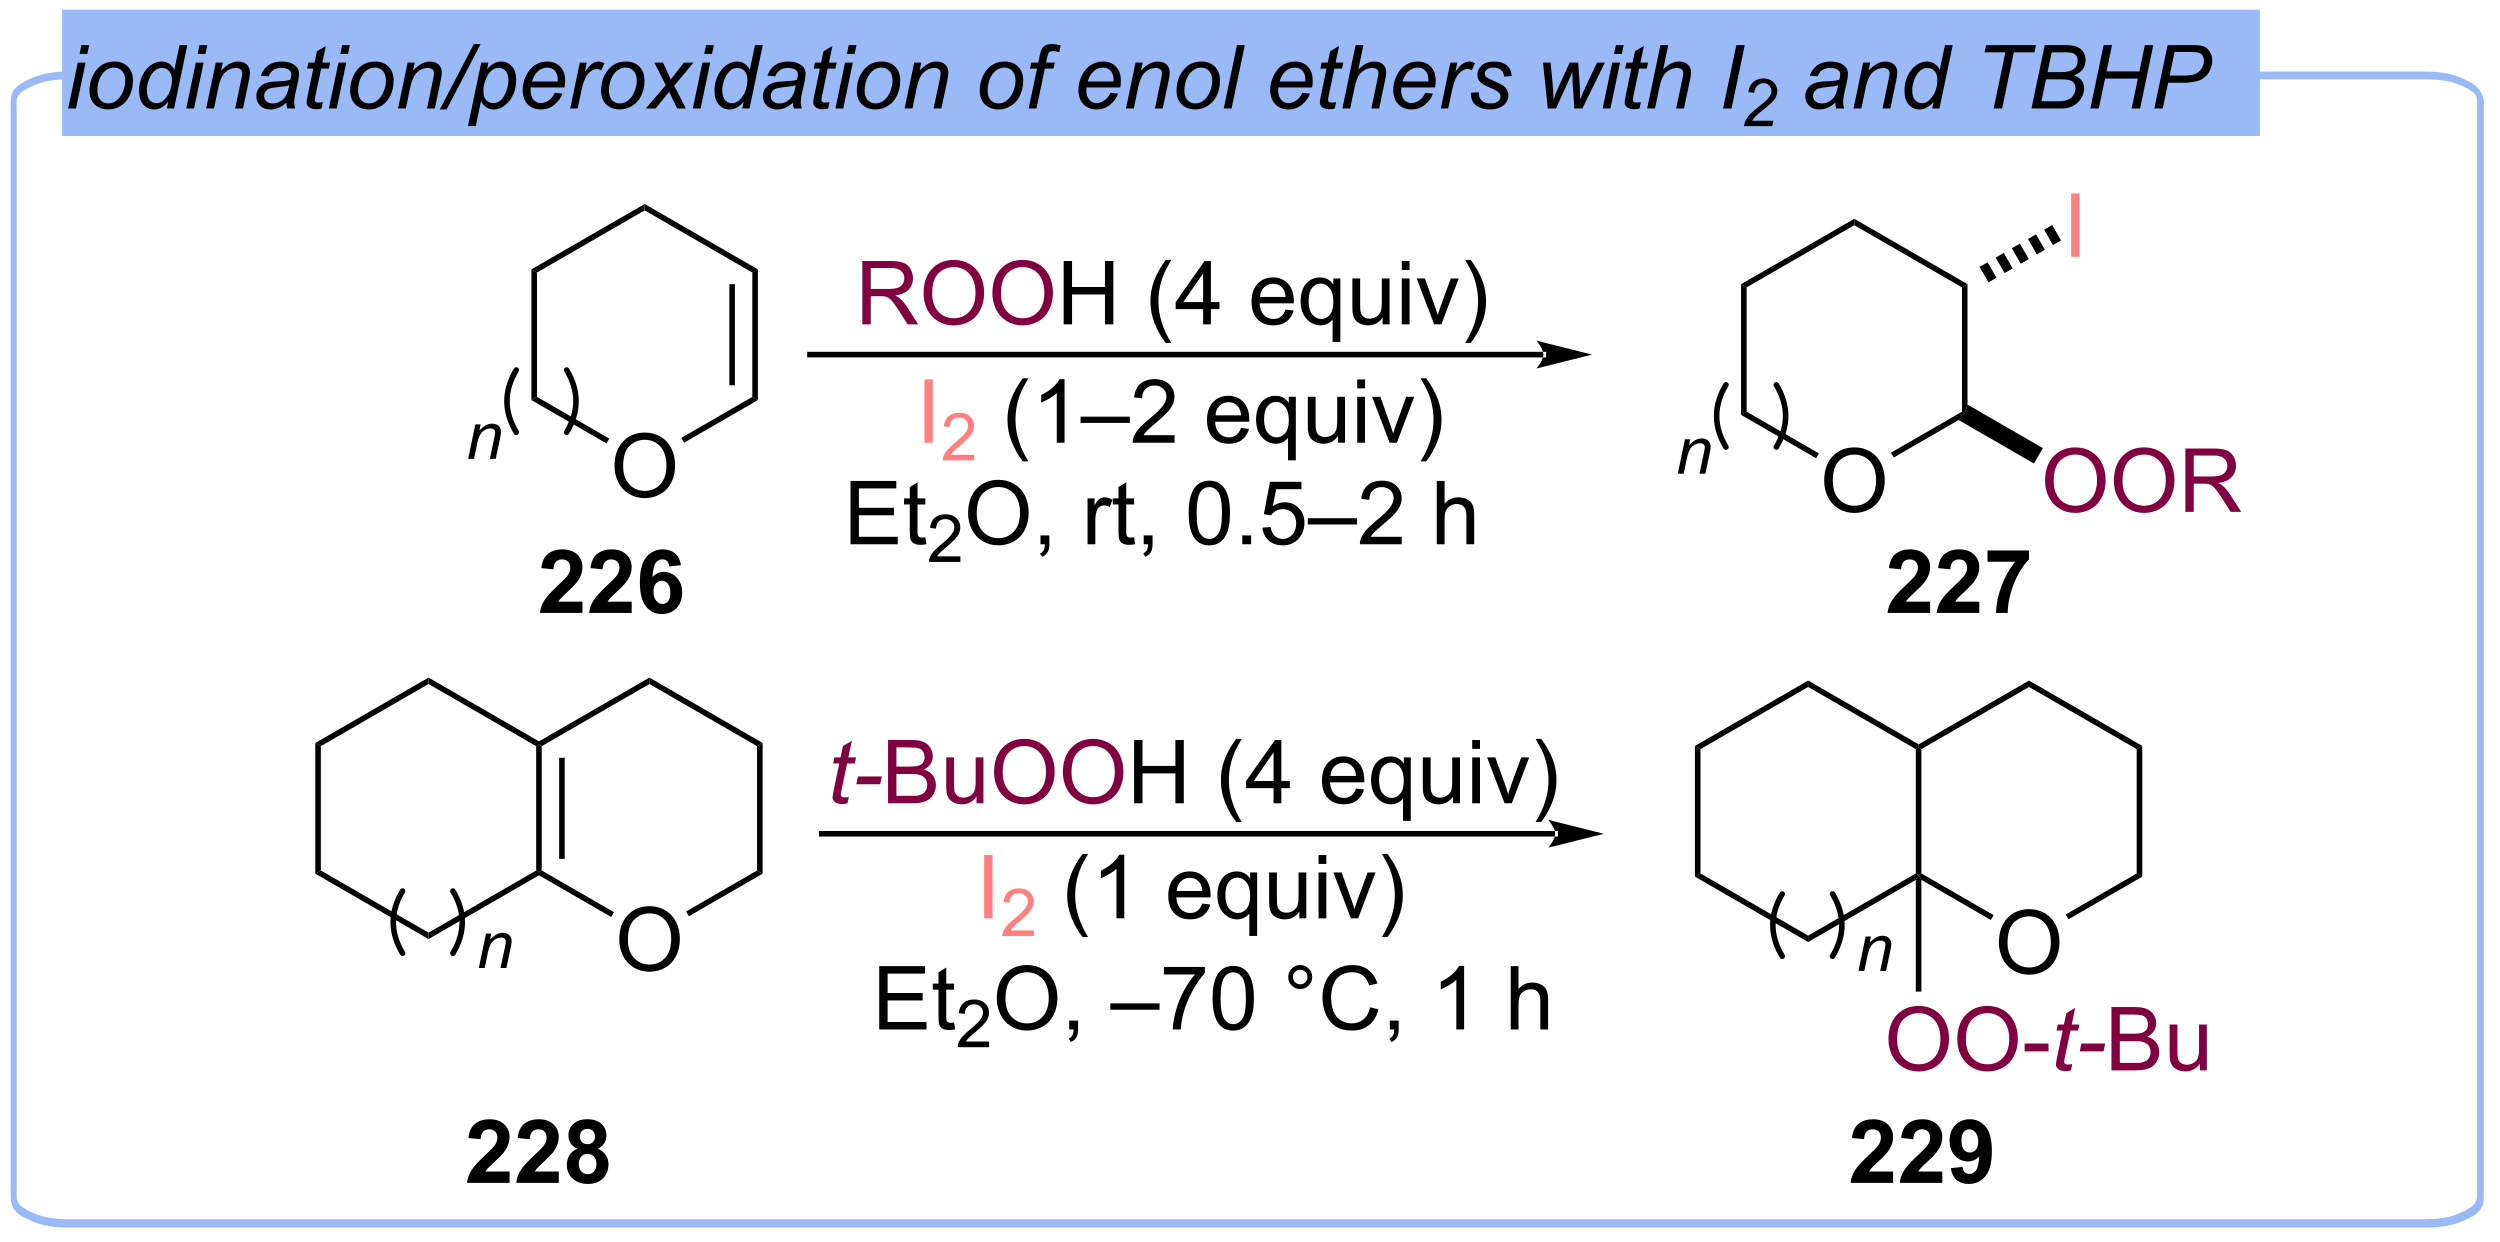 <?xml version="1.0" encoding="UTF-8"?>
<!DOCTYPE svg PUBLIC '-//W3C//DTD SVG 1.0//EN'
          'http://www.w3.org/TR/2001/REC-SVG-20010904/DTD/svg10.dtd'>
<svg stroke-dasharray="none" shape-rendering="auto" xmlns="http://www.w3.org/2000/svg" font-family="'Dialog'" text-rendering="auto" width="308" fill-opacity="1" color-interpolation="auto" color-rendering="auto" preserveAspectRatio="xMidYMid meet" font-size="12px" viewBox="0 0 308 153" fill="black" xmlns:xlink="http://www.w3.org/1999/xlink" stroke="black" image-rendering="auto" stroke-miterlimit="10" stroke-linecap="square" stroke-linejoin="miter" font-style="normal" stroke-width="1" height="153" stroke-dashoffset="0" font-weight="normal" stroke-opacity="1"
><!--Generated by the Batik Graphics2D SVG Generator--><defs id="genericDefs"
  /><g
  ><defs id="defs1"
    ><clipPath clipPathUnits="userSpaceOnUse" id="clipPath1"
      ><path d="M1.032 1.032 L231.501 1.032 L231.501 115.336 L1.032 115.336 L1.032 1.032 Z"
      /></clipPath
      ><clipPath clipPathUnits="userSpaceOnUse" id="clipPath2"
      ><path d="M-0.672 267.655 L-0.672 378.781 L223.389 378.781 L223.389 267.655 Z"
      /></clipPath
    ></defs
    ><g fill="rgb(153,186,247)" stroke-width="0.5" transform="scale(1.333,1.333) translate(-1.032,-1.032) matrix(1.029,0,0,1.029,1.723,-274.278)" stroke="rgb(153,186,247)"
    ><path fill="none" d="M111.358 274.425 L217.167 274.425 C219.119 274.425 220.012 274.785 220.702 275.106 C221.393 275.428 222.167 275.843 222.167 276.752 L222.167 375.232 C222.167 376.141 221.393 376.556 220.702 376.878 C220.012 377.199 219.119 377.559 217.167 377.559 L5.55 377.559 C3.597 377.559 2.705 377.199 2.014 376.878 C1.324 376.556 0.55 376.141 0.55 375.232 L0.55 276.752 C0.55 275.843 1.324 275.428 2.014 275.106 C2.705 274.785 3.597 274.425 5.55 274.425 Z" clip-path="url(#clipPath2)"
    /></g
    ><g fill="rgb(153,186,247)" stroke-width="0.5" transform="matrix(1.371,0,0,1.371,0.922,-367.079)" stroke="rgb(153,186,247)"
    ><path fill="none" d="M111.358 274.425 L217.167 274.425 C219.119 274.425 220.012 274.785 220.702 275.106 C221.393 275.428 222.167 275.843 222.167 276.752 L222.167 375.232 C222.167 376.141 221.393 376.556 220.702 376.878 C220.012 377.199 219.119 377.559 217.167 377.559 L5.55 377.559 C3.597 377.559 2.705 377.199 2.014 376.878 C1.324 376.556 0.55 376.141 0.55 375.232 L0.55 276.752 C0.55 275.843 1.324 275.428 2.014 275.106 C2.705 274.785 3.597 274.425 5.55 274.425 Z" clip-path="url(#clipPath2)"
    /></g
    ><g fill="rgb(153,186,247)" transform="matrix(1.371,0,0,1.371,0.922,-367.079)" stroke="rgb(153,186,247)"
    ><path d="M5.176 268.877 L202.136 268.877 L202.136 279.714 L5.176 279.714 Z" stroke="none" clip-path="url(#clipPath2)"
    /></g
    ><g fill="rgb(153,186,247)" stroke-width="0.5" transform="matrix(1.371,0,0,1.371,0.922,-367.079)" stroke="rgb(153,186,247)"
    ><path fill="none" d="M5.176 268.877 L202.136 268.877 L202.136 279.714 L5.176 279.714 Z" clip-path="url(#clipPath2)"
    /></g
    ><g fill="rgb(153,186,247)" stroke-width="0.5" transform="matrix(1.371,0,0,1.371,0.922,-367.079)" stroke="rgb(153,186,247)"
    ><path fill="none" d="M5.176 268.877 L202.136 268.877 L202.136 279.714 L5.176 279.714 Z" clip-path="url(#clipPath2)"
    /></g
    ><g transform="matrix(1.371,0,0,1.371,0.922,-367.079)"
    ><path d="M6.479 272.594 L6.644 271.8 L7.343 271.8 L7.177 272.594 L6.479 272.594 ZM5.454 277.491 L6.316 273.368 L7.017 273.368 L6.155 277.491 L5.454 277.491 ZM7.37 275.925 Q7.37 274.719 8.082 273.927 Q8.667 273.275 9.619 273.275 Q10.364 273.275 10.82 273.741 Q11.275 274.207 11.275 274.999 Q11.275 275.708 10.988 276.321 Q10.701 276.932 10.17 277.258 Q9.642 277.584 9.055 277.584 Q8.574 277.584 8.18 277.379 Q7.787 277.172 7.577 276.797 Q7.37 276.419 7.37 275.925 ZM8.074 275.855 Q8.074 276.437 8.354 276.74 Q8.633 277.04 9.063 277.04 Q9.288 277.04 9.508 276.95 Q9.73 276.857 9.919 276.67 Q10.111 276.484 10.245 276.246 Q10.38 276.008 10.46 275.731 Q10.582 275.348 10.582 274.993 Q10.582 274.434 10.3 274.126 Q10.018 273.818 9.591 273.818 Q9.262 273.818 8.99 273.976 Q8.719 274.132 8.498 274.434 Q8.279 274.737 8.175 275.141 Q8.074 275.542 8.074 275.855 ZM14.447 276.893 Q13.846 277.584 13.189 277.584 Q12.604 277.584 12.213 277.152 Q11.823 276.717 11.823 275.894 Q11.823 275.141 12.131 274.52 Q12.441 273.896 12.904 273.586 Q13.368 273.275 13.834 273.275 Q14.602 273.275 14.995 274.015 L15.461 271.8 L16.16 271.8 L14.972 277.491 L14.323 277.491 L14.447 276.893 ZM12.521 275.762 Q12.521 276.194 12.607 276.443 Q12.692 276.691 12.897 276.857 Q13.104 277.02 13.391 277.02 Q13.87 277.02 14.258 276.523 Q14.778 275.863 14.778 274.892 Q14.778 274.403 14.522 274.129 Q14.266 273.852 13.877 273.852 Q13.624 273.852 13.417 273.966 Q13.21 274.077 13.005 274.349 Q12.801 274.618 12.661 275.035 Q12.521 275.449 12.521 275.762 ZM17.088 272.594 L17.253 271.8 L17.952 271.8 L17.787 272.594 L17.088 272.594 ZM16.063 277.491 L16.925 273.368 L17.626 273.368 L16.764 277.491 L16.063 277.491 ZM17.855 277.491 L18.717 273.368 L19.353 273.368 L19.203 274.085 Q19.617 273.663 19.977 273.469 Q20.339 273.275 20.717 273.275 Q21.217 273.275 21.501 273.547 Q21.789 273.818 21.789 274.271 Q21.789 274.502 21.688 274.993 L21.162 277.491 L20.461 277.491 L21.007 274.877 Q21.09 274.497 21.09 274.315 Q21.09 274.108 20.948 273.981 Q20.805 273.852 20.539 273.852 Q19.998 273.852 19.576 274.24 Q19.157 274.628 18.957 275.573 L18.559 277.491 L17.855 277.491 ZM25.056 276.978 Q24.691 277.291 24.352 277.439 Q24.015 277.584 23.633 277.584 Q23.061 277.584 22.711 277.247 Q22.362 276.911 22.362 276.388 Q22.362 276.041 22.52 275.777 Q22.678 275.511 22.936 275.351 Q23.198 275.188 23.573 275.118 Q23.811 275.071 24.471 275.045 Q25.134 275.017 25.421 274.905 Q25.504 274.618 25.504 274.427 Q25.504 274.183 25.325 274.044 Q25.079 273.849 24.611 273.849 Q24.168 273.849 23.886 274.046 Q23.604 274.24 23.477 274.603 L22.766 274.541 Q22.983 273.927 23.454 273.601 Q23.927 273.275 24.644 273.275 Q25.41 273.275 25.855 273.64 Q26.197 273.912 26.197 274.346 Q26.197 274.675 26.101 275.11 L25.871 276.135 Q25.762 276.624 25.762 276.932 Q25.762 277.126 25.848 277.491 L25.139 277.491 Q25.079 277.289 25.056 276.978 ZM25.317 275.402 Q25.17 275.459 24.999 275.49 Q24.831 275.521 24.435 275.558 Q23.821 275.612 23.568 275.695 Q23.317 275.777 23.187 275.961 Q23.061 276.142 23.061 276.365 Q23.061 276.66 23.265 276.851 Q23.47 277.04 23.845 277.04 Q24.194 277.04 24.515 276.857 Q24.838 276.67 25.025 276.342 Q25.211 276.01 25.317 275.402 ZM28.341 276.919 L28.225 277.496 Q27.971 277.561 27.736 277.561 Q27.316 277.561 27.068 277.353 Q26.882 277.198 26.882 276.932 Q26.882 276.795 26.983 276.305 L27.482 273.912 L26.928 273.912 L27.04 273.368 L27.596 273.368 L27.808 272.354 L28.613 271.87 L28.297 273.368 L28.988 273.368 L28.872 273.912 L28.186 273.912 L27.707 276.189 Q27.619 276.624 27.619 276.709 Q27.619 276.833 27.689 276.901 Q27.762 276.965 27.924 276.965 Q28.157 276.965 28.341 276.919 ZM29.906 272.594 L30.071 271.8 L30.77 271.8 L30.604 272.594 L29.906 272.594 ZM28.881 277.491 L29.742 273.368 L30.444 273.368 L29.582 277.491 L28.881 277.491 ZM30.797 275.925 Q30.797 274.719 31.509 273.927 Q32.094 273.275 33.046 273.275 Q33.791 273.275 34.247 273.741 Q34.702 274.207 34.702 274.999 Q34.702 275.708 34.415 276.321 Q34.128 276.932 33.597 277.258 Q33.069 277.584 32.482 277.584 Q32.001 277.584 31.607 277.379 Q31.214 277.172 31.004 276.797 Q30.797 276.419 30.797 275.925 ZM31.501 275.855 Q31.501 276.437 31.78 276.74 Q32.06 277.04 32.49 277.04 Q32.715 277.04 32.935 276.95 Q33.157 276.857 33.346 276.67 Q33.538 276.484 33.672 276.246 Q33.807 276.008 33.887 275.731 Q34.009 275.348 34.009 274.993 Q34.009 274.434 33.727 274.126 Q33.444 273.818 33.017 273.818 Q32.689 273.818 32.417 273.976 Q32.145 274.132 31.925 274.434 Q31.705 274.737 31.602 275.141 Q31.501 275.542 31.501 275.855 ZM35.094 277.491 L35.956 273.368 L36.593 273.368 L36.443 274.085 Q36.857 273.663 37.216 273.469 Q37.579 273.275 37.956 273.275 Q38.456 273.275 38.741 273.547 Q39.028 273.818 39.028 274.271 Q39.028 274.502 38.927 274.993 L38.402 277.491 L37.7 277.491 L38.246 274.877 Q38.329 274.497 38.329 274.315 Q38.329 274.108 38.187 273.981 Q38.044 273.852 37.778 273.852 Q37.237 273.852 36.815 274.24 Q36.396 274.628 36.197 275.573 L35.798 277.491 L35.094 277.491 ZM38.848 277.584 L41.907 271.702 L42.518 271.702 L39.459 277.584 L38.848 277.584 ZM41.378 279.072 L42.571 273.368 L43.22 273.368 L43.099 273.943 Q43.461 273.565 43.746 273.42 Q44.03 273.275 44.349 273.275 Q44.939 273.275 45.327 273.705 Q45.715 274.132 45.715 274.931 Q45.715 275.576 45.5 276.106 Q45.288 276.637 44.977 276.96 Q44.667 277.281 44.349 277.434 Q44.03 277.584 43.696 277.584 Q42.956 277.584 42.547 276.831 L42.082 279.072 L41.378 279.072 ZM42.77 275.806 Q42.77 276.267 42.835 276.445 Q42.933 276.699 43.153 276.854 Q43.376 277.009 43.665 277.009 Q44.271 277.009 44.644 276.329 Q45.016 275.646 45.016 274.936 Q45.016 274.411 44.765 274.126 Q44.517 273.842 44.144 273.842 Q43.875 273.842 43.645 273.984 Q43.417 274.124 43.22 274.406 Q43.026 274.688 42.897 275.097 Q42.77 275.503 42.77 275.806 ZM49.174 276.088 L49.857 276.158 Q49.709 276.668 49.179 277.126 Q48.651 277.584 47.916 277.584 Q47.458 277.584 47.075 277.372 Q46.694 277.159 46.493 276.756 Q46.293 276.352 46.293 275.837 Q46.293 275.162 46.606 274.528 Q46.92 273.891 47.416 273.583 Q47.913 273.275 48.49 273.275 Q49.228 273.275 49.668 273.733 Q50.111 274.191 50.111 274.983 Q50.111 275.286 50.056 275.604 L47.021 275.604 Q47.005 275.723 47.005 275.822 Q47.005 276.399 47.269 276.704 Q47.536 277.009 47.921 277.009 Q48.281 277.009 48.63 276.774 Q48.98 276.536 49.174 276.088 ZM47.132 275.068 L49.445 275.068 Q49.451 274.96 49.451 274.913 Q49.451 274.385 49.187 274.103 Q48.923 273.821 48.506 273.821 Q48.056 273.821 47.686 274.132 Q47.316 274.442 47.132 275.068 ZM50.567 277.491 L51.429 273.368 L52.05 273.368 L51.877 274.209 Q52.195 273.733 52.498 273.505 Q52.803 273.275 53.121 273.275 Q53.331 273.275 53.639 273.425 L53.352 274.077 Q53.168 273.945 52.951 273.945 Q52.583 273.945 52.195 274.357 Q51.807 274.768 51.584 275.837 L51.235 277.491 L50.567 277.491 ZM53.339 275.925 Q53.339 274.719 54.051 273.927 Q54.635 273.275 55.588 273.275 Q56.333 273.275 56.789 273.741 Q57.244 274.207 57.244 274.999 Q57.244 275.708 56.957 276.321 Q56.669 276.932 56.139 277.258 Q55.611 277.584 55.024 277.584 Q54.542 277.584 54.149 277.379 Q53.756 277.172 53.546 276.797 Q53.339 276.419 53.339 275.925 ZM54.043 275.855 Q54.043 276.437 54.322 276.74 Q54.602 277.04 55.031 277.04 Q55.257 277.04 55.477 276.95 Q55.699 276.857 55.888 276.67 Q56.08 276.484 56.214 276.246 Q56.349 276.008 56.429 275.731 Q56.55 275.348 56.55 274.993 Q56.55 274.434 56.268 274.126 Q55.986 273.818 55.559 273.818 Q55.231 273.818 54.959 273.976 Q54.687 274.132 54.467 274.434 Q54.247 274.737 54.144 275.141 Q54.043 275.542 54.043 275.855 ZM57.359 277.491 L59.155 275.397 L58.125 273.368 L58.902 273.368 L59.251 274.101 Q59.445 274.512 59.6 274.89 L60.788 273.368 L61.647 273.368 L59.916 275.451 L60.956 277.491 L60.18 277.491 L59.769 276.652 Q59.636 276.383 59.468 275.987 L58.242 277.491 L57.359 277.491 ZM62.61 272.594 L62.776 271.8 L63.474 271.8 L63.309 272.594 L62.61 272.594 ZM61.585 277.491 L62.447 273.368 L63.148 273.368 L62.286 277.491 L61.585 277.491 ZM66.157 276.893 Q65.556 277.584 64.899 277.584 Q64.314 277.584 63.923 277.152 Q63.533 276.717 63.533 275.894 Q63.533 275.141 63.841 274.52 Q64.151 273.896 64.614 273.586 Q65.078 273.275 65.543 273.275 Q66.312 273.275 66.705 274.015 L67.171 271.8 L67.87 271.8 L66.682 277.491 L66.032 277.491 L66.157 276.893 ZM64.231 275.762 Q64.231 276.194 64.317 276.443 Q64.402 276.691 64.607 276.857 Q64.814 277.02 65.101 277.02 Q65.58 277.02 65.968 276.523 Q66.488 275.863 66.488 274.892 Q66.488 274.403 66.232 274.129 Q65.976 273.852 65.587 273.852 Q65.334 273.852 65.127 273.966 Q64.92 274.077 64.715 274.349 Q64.511 274.618 64.371 275.035 Q64.231 275.449 64.231 275.762 ZM70.578 276.978 Q70.213 277.291 69.874 277.439 Q69.538 277.584 69.155 277.584 Q68.583 277.584 68.234 277.247 Q67.884 276.911 67.884 276.388 Q67.884 276.041 68.042 275.777 Q68.2 275.511 68.459 275.351 Q68.72 275.188 69.095 275.118 Q69.333 275.071 69.993 275.045 Q70.656 275.017 70.943 274.905 Q71.026 274.618 71.026 274.427 Q71.026 274.183 70.847 274.044 Q70.601 273.849 70.133 273.849 Q69.691 273.849 69.408 274.046 Q69.126 274.24 68.999 274.603 L68.288 274.541 Q68.505 273.927 68.976 273.601 Q69.45 273.275 70.167 273.275 Q70.933 273.275 71.378 273.64 Q71.719 273.912 71.719 274.346 Q71.719 274.675 71.624 275.11 L71.393 276.135 Q71.285 276.624 71.285 276.932 Q71.285 277.126 71.37 277.491 L70.661 277.491 Q70.601 277.289 70.578 276.978 ZM70.84 275.402 Q70.692 275.459 70.521 275.49 Q70.353 275.521 69.957 275.558 Q69.344 275.612 69.09 275.695 Q68.839 275.777 68.71 275.961 Q68.583 276.142 68.583 276.365 Q68.583 276.66 68.787 276.851 Q68.992 277.04 69.367 277.04 Q69.716 277.04 70.037 276.857 Q70.361 276.67 70.547 276.342 Q70.733 276.01 70.84 275.402 ZM73.864 276.919 L73.747 277.496 Q73.493 277.561 73.258 277.561 Q72.839 277.561 72.59 277.353 Q72.404 277.198 72.404 276.932 Q72.404 276.795 72.505 276.305 L73.004 273.912 L72.451 273.912 L72.562 273.368 L73.118 273.368 L73.33 272.354 L74.135 271.87 L73.82 273.368 L74.51 273.368 L74.394 273.912 L73.708 273.912 L73.229 276.189 Q73.141 276.624 73.141 276.709 Q73.141 276.833 73.211 276.901 Q73.284 276.965 73.447 276.965 Q73.68 276.965 73.864 276.919 ZM75.428 272.594 L75.594 271.8 L76.292 271.8 L76.127 272.594 L75.428 272.594 ZM74.403 277.491 L75.265 273.368 L75.966 273.368 L75.104 277.491 L74.403 277.491 ZM76.319 275.925 Q76.319 274.719 77.031 273.927 Q77.616 273.275 78.568 273.275 Q79.314 273.275 79.769 273.741 Q80.225 274.207 80.225 274.999 Q80.225 275.708 79.937 276.321 Q79.65 276.932 79.12 277.258 Q78.591 277.584 78.004 277.584 Q77.523 277.584 77.129 277.379 Q76.736 277.172 76.526 276.797 Q76.319 276.419 76.319 275.925 ZM77.023 275.855 Q77.023 276.437 77.303 276.74 Q77.582 277.04 78.012 277.04 Q78.237 277.04 78.457 276.95 Q78.68 276.857 78.868 276.67 Q79.06 276.484 79.195 276.246 Q79.329 276.008 79.409 275.731 Q79.531 275.348 79.531 274.993 Q79.531 274.434 79.249 274.126 Q78.967 273.818 78.54 273.818 Q78.211 273.818 77.939 273.976 Q77.668 274.132 77.448 274.434 Q77.228 274.737 77.124 275.141 Q77.023 275.542 77.023 275.855 ZM80.617 277.491 L81.478 273.368 L82.115 273.368 L81.965 274.085 Q82.379 273.663 82.739 273.469 Q83.101 273.275 83.479 273.275 Q83.978 273.275 84.263 273.547 Q84.55 273.818 84.55 274.271 Q84.55 274.502 84.449 274.993 L83.924 277.491 L83.223 277.491 L83.769 274.877 Q83.851 274.497 83.851 274.315 Q83.851 274.108 83.709 273.981 Q83.567 273.852 83.3 273.852 Q82.759 273.852 82.338 274.24 Q81.918 274.628 81.719 275.573 L81.32 277.491 L80.617 277.491 ZM87.371 275.925 Q87.371 274.719 88.083 273.927 Q88.668 273.275 89.62 273.275 Q90.365 273.275 90.821 273.741 Q91.276 274.207 91.276 274.999 Q91.276 275.708 90.989 276.321 Q90.702 276.932 90.171 277.258 Q89.643 277.584 89.056 277.584 Q88.574 277.584 88.181 277.379 Q87.788 277.172 87.578 276.797 Q87.371 276.419 87.371 275.925 ZM88.075 275.855 Q88.075 276.437 88.354 276.74 Q88.634 277.04 89.063 277.04 Q89.289 277.04 89.509 276.95 Q89.731 276.857 89.92 276.67 Q90.112 276.484 90.246 276.246 Q90.381 276.008 90.461 275.731 Q90.582 275.348 90.582 274.993 Q90.582 274.434 90.3 274.126 Q90.018 273.818 89.591 273.818 Q89.263 273.818 88.991 273.976 Q88.719 274.132 88.499 274.434 Q88.279 274.737 88.176 275.141 Q88.075 275.542 88.075 275.855 ZM91.766 277.491 L92.514 273.912 L91.885 273.912 L91.999 273.368 L92.628 273.368 L92.747 272.781 Q92.841 272.343 92.939 272.149 Q93.04 271.955 93.262 271.828 Q93.485 271.702 93.87 271.702 Q94.137 271.702 94.647 271.815 L94.517 272.429 Q94.16 272.336 93.92 272.336 Q93.715 272.336 93.606 272.439 Q93.5 272.54 93.423 272.926 L93.33 273.368 L94.114 273.368 L94.002 273.912 L93.218 273.912 L92.468 277.491 L91.766 277.491 ZM99.114 276.088 L99.797 276.158 Q99.649 276.668 99.119 277.126 Q98.591 277.584 97.856 277.584 Q97.398 277.584 97.015 277.372 Q96.634 277.159 96.432 276.756 Q96.233 276.352 96.233 275.837 Q96.233 275.162 96.546 274.528 Q96.859 273.891 97.356 273.583 Q97.853 273.275 98.43 273.275 Q99.168 273.275 99.608 273.733 Q100.05 274.191 100.05 274.983 Q100.05 275.286 99.996 275.604 L96.96 275.604 Q96.945 275.723 96.945 275.822 Q96.945 276.399 97.209 276.704 Q97.475 277.009 97.861 277.009 Q98.221 277.009 98.57 276.774 Q98.919 276.536 99.114 276.088 ZM97.072 275.068 L99.385 275.068 Q99.39 274.96 99.39 274.913 Q99.39 274.385 99.126 274.103 Q98.862 273.821 98.446 273.821 Q97.996 273.821 97.626 274.132 Q97.255 274.442 97.072 275.068 ZM100.507 277.491 L101.369 273.368 L102.005 273.368 L101.855 274.085 Q102.269 273.663 102.629 273.469 Q102.992 273.275 103.369 273.275 Q103.869 273.275 104.153 273.547 Q104.441 273.818 104.441 274.271 Q104.441 274.502 104.34 274.993 L103.814 277.491 L103.113 277.491 L103.659 274.877 Q103.742 274.497 103.742 274.315 Q103.742 274.108 103.6 273.981 Q103.457 273.852 103.191 273.852 Q102.65 273.852 102.228 274.24 Q101.809 274.628 101.609 275.573 L101.211 277.491 L100.507 277.491 ZM105.053 275.925 Q105.053 274.719 105.764 273.927 Q106.349 273.275 107.302 273.275 Q108.047 273.275 108.502 273.741 Q108.958 274.207 108.958 274.999 Q108.958 275.708 108.671 276.321 Q108.383 276.932 107.853 277.258 Q107.325 277.584 106.737 277.584 Q106.256 277.584 105.863 277.379 Q105.469 277.172 105.26 276.797 Q105.053 276.419 105.053 275.925 ZM105.757 275.855 Q105.757 276.437 106.036 276.74 Q106.316 277.04 106.745 277.04 Q106.97 277.04 107.19 276.95 Q107.413 276.857 107.602 276.67 Q107.793 276.484 107.928 276.246 Q108.062 276.008 108.143 275.731 Q108.264 275.348 108.264 274.993 Q108.264 274.434 107.982 274.126 Q107.7 273.818 107.273 273.818 Q106.945 273.818 106.673 273.976 Q106.401 274.132 106.181 274.434 Q105.961 274.737 105.858 275.141 Q105.757 275.542 105.757 275.855 ZM109.296 277.491 L110.483 271.8 L111.187 271.8 L109.999 277.491 L109.296 277.491 ZM116.353 276.088 L117.036 276.158 Q116.888 276.668 116.358 277.126 Q115.83 277.584 115.095 277.584 Q114.637 277.584 114.254 277.372 Q113.874 277.159 113.672 276.756 Q113.472 276.352 113.472 275.837 Q113.472 275.162 113.785 274.528 Q114.099 273.891 114.596 273.583 Q115.092 273.275 115.669 273.275 Q116.407 273.275 116.847 273.733 Q117.29 274.191 117.29 274.983 Q117.29 275.286 117.235 275.604 L114.2 275.604 Q114.184 275.723 114.184 275.822 Q114.184 276.399 114.448 276.704 Q114.715 277.009 115.1 277.009 Q115.46 277.009 115.809 276.774 Q116.159 276.536 116.353 276.088 ZM114.311 275.068 L116.624 275.068 Q116.63 274.96 116.63 274.913 Q116.63 274.385 116.366 274.103 Q116.102 273.821 115.685 273.821 Q115.235 273.821 114.865 274.132 Q114.495 274.442 114.311 275.068 ZM119.39 276.919 L119.273 277.496 Q119.02 277.561 118.784 277.561 Q118.365 277.561 118.116 277.353 Q117.93 277.198 117.93 276.932 Q117.93 276.795 118.031 276.305 L118.53 273.912 L117.977 273.912 L118.088 273.368 L118.644 273.368 L118.856 272.354 L119.661 271.87 L119.346 273.368 L120.037 273.368 L119.92 273.912 L119.234 273.912 L118.756 276.189 Q118.668 276.624 118.668 276.709 Q118.668 276.833 118.737 276.901 Q118.81 276.965 118.973 276.965 Q119.206 276.965 119.39 276.919 ZM119.955 277.491 L121.143 271.8 L121.847 271.8 L121.391 273.984 Q121.785 273.604 122.121 273.441 Q122.46 273.275 122.817 273.275 Q123.33 273.275 123.612 273.544 Q123.896 273.813 123.896 274.256 Q123.896 274.473 123.772 275.055 L123.262 277.491 L122.561 277.491 L123.084 274.993 Q123.198 274.45 123.198 274.31 Q123.198 274.108 123.058 273.981 Q122.918 273.852 122.654 273.852 Q122.274 273.852 121.927 274.054 Q121.583 274.253 121.386 274.6 Q121.189 274.947 121.026 275.721 L120.659 277.491 L119.955 277.491 ZM127.404 276.088 L128.088 276.158 Q127.94 276.668 127.409 277.126 Q126.882 277.584 126.147 277.584 Q125.689 277.584 125.305 277.372 Q124.925 277.159 124.723 276.756 Q124.524 276.352 124.524 275.837 Q124.524 275.162 124.837 274.528 Q125.15 273.891 125.647 273.583 Q126.144 273.275 126.721 273.275 Q127.459 273.275 127.899 273.733 Q128.341 274.191 128.341 274.983 Q128.341 275.286 128.287 275.604 L125.251 275.604 Q125.236 275.723 125.236 275.822 Q125.236 276.399 125.5 276.704 Q125.766 277.009 126.152 277.009 Q126.511 277.009 126.861 276.774 Q127.21 276.536 127.404 276.088 ZM125.362 275.068 L127.676 275.068 Q127.681 274.96 127.681 274.913 Q127.681 274.385 127.417 274.103 Q127.153 273.821 126.737 273.821 Q126.286 273.821 125.916 274.132 Q125.546 274.442 125.362 275.068 ZM128.798 277.491 L129.66 273.368 L130.281 273.368 L130.107 274.209 Q130.426 273.733 130.728 273.505 Q131.034 273.275 131.352 273.275 Q131.562 273.275 131.87 273.425 L131.583 274.077 Q131.399 273.945 131.181 273.945 Q130.814 273.945 130.426 274.357 Q130.037 274.768 129.815 275.837 L129.466 277.491 L128.798 277.491 ZM131.513 276.08 L132.214 276.039 Q132.214 276.342 132.307 276.557 Q132.4 276.769 132.651 276.906 Q132.902 277.04 133.236 277.04 Q133.702 277.04 133.935 276.854 Q134.168 276.668 134.168 276.414 Q134.168 276.233 134.028 276.07 Q133.883 275.907 133.327 275.669 Q132.77 275.428 132.615 275.332 Q132.354 275.172 132.222 274.957 Q132.09 274.742 132.09 274.463 Q132.09 273.974 132.478 273.624 Q132.866 273.275 133.565 273.275 Q134.341 273.275 134.748 273.635 Q135.154 273.992 135.169 274.579 L134.481 274.626 Q134.465 274.253 134.217 274.036 Q133.969 273.818 133.516 273.818 Q133.151 273.818 132.949 273.987 Q132.747 274.152 132.747 274.346 Q132.747 274.541 132.92 274.688 Q133.037 274.789 133.523 274.999 Q134.331 275.348 134.54 275.55 Q134.874 275.871 134.874 276.334 Q134.874 276.639 134.685 276.934 Q134.496 277.229 134.111 277.408 Q133.725 277.584 133.2 277.584 Q132.486 277.584 131.986 277.229 Q131.484 276.877 131.513 276.08 ZM138.413 277.491 L137.984 273.368 L138.659 273.368 L138.845 275.219 L138.918 276.259 Q138.926 276.375 138.941 276.73 Q139.058 276.334 139.138 276.122 Q139.221 275.909 139.399 275.519 L140.383 273.368 L141.146 273.368 L141.283 275.428 Q141.314 275.899 141.322 276.683 Q141.516 276.163 141.953 275.239 L142.839 273.368 L143.542 273.368 L141.526 277.491 L140.797 277.491 L140.641 275.071 Q140.626 274.846 140.618 274.194 Q140.46 274.61 140.243 275.092 L139.151 277.491 L138.413 277.491 ZM144.369 272.594 L144.535 271.8 L145.234 271.8 L145.068 272.594 L144.369 272.594 ZM143.345 277.491 L144.206 273.368 L144.907 273.368 L144.046 277.491 L143.345 277.491 ZM146.78 276.919 L146.663 277.496 Q146.41 277.561 146.174 277.561 Q145.755 277.561 145.507 277.353 Q145.32 277.198 145.32 276.932 Q145.32 276.795 145.421 276.305 L145.921 273.912 L145.367 273.912 L145.478 273.368 L146.035 273.368 L146.247 272.354 L147.052 271.87 L146.736 273.368 L147.427 273.368 L147.31 273.912 L146.625 273.912 L146.146 276.189 Q146.058 276.624 146.058 276.709 Q146.058 276.833 146.128 276.901 Q146.2 276.965 146.363 276.965 Q146.596 276.965 146.78 276.919 ZM147.345 277.491 L148.533 271.8 L149.237 271.8 L148.782 273.984 Q149.175 273.604 149.511 273.441 Q149.85 273.275 150.208 273.275 Q150.72 273.275 151.002 273.544 Q151.287 273.813 151.287 274.256 Q151.287 274.473 151.162 275.055 L150.653 277.491 L149.951 277.491 L150.474 274.993 Q150.588 274.45 150.588 274.31 Q150.588 274.108 150.448 273.981 Q150.309 273.852 150.044 273.852 Q149.664 273.852 149.317 274.054 Q148.973 274.253 148.776 274.6 Q148.58 274.947 148.417 275.721 L148.049 277.491 L147.345 277.491 ZM154.167 277.491 L155.357 271.8 L156.116 271.8 L154.928 277.491 L154.167 277.491 Z" stroke="none" clip-path="url(#clipPath2)"
    /></g
    ><g transform="matrix(1.371,0,0,1.371,0.922,-367.079)"
    ><path d="M156.033 279.081 Q156.114 278.698 156.258 278.442 Q156.403 278.184 156.642 277.953 Q156.881 277.72 157.562 277.177 Q157.976 276.847 158.127 276.69 Q158.344 276.462 158.443 276.245 Q158.511 276.096 158.511 275.921 Q158.511 275.628 158.302 275.422 Q158.094 275.216 157.791 275.216 Q157.492 275.216 157.267 275.426 Q157.044 275.634 156.947 276.094 L156.433 276.018 Q156.508 275.449 156.873 275.123 Q157.238 274.795 157.783 274.795 Q158.146 274.795 158.441 274.947 Q158.738 275.098 158.886 275.372 Q159.035 275.645 159.035 275.936 Q159.035 276.361 158.732 276.753 Q158.546 276.998 157.638 277.718 Q157.248 278.027 157.055 278.225 Q156.865 278.423 156.77 278.597 L158.68 278.597 L158.577 279.081 L156.033 279.081 Z" stroke="none" clip-path="url(#clipPath2)"
    /></g
    ><g transform="matrix(1.371,0,0,1.371,0.922,-367.079)"
    ><path d="M164.246 276.978 Q163.881 277.291 163.542 277.439 Q163.206 277.584 162.823 277.584 Q162.251 277.584 161.902 277.247 Q161.552 276.911 161.552 276.388 Q161.552 276.041 161.71 275.777 Q161.868 275.511 162.127 275.351 Q162.388 275.188 162.763 275.118 Q163.002 275.071 163.661 275.045 Q164.324 275.017 164.611 274.905 Q164.694 274.618 164.694 274.427 Q164.694 274.183 164.516 274.044 Q164.27 273.849 163.801 273.849 Q163.359 273.849 163.077 274.046 Q162.794 274.24 162.668 274.603 L161.956 274.541 Q162.173 273.927 162.644 273.601 Q163.118 273.275 163.835 273.275 Q164.601 273.275 165.046 273.64 Q165.388 273.912 165.388 274.346 Q165.388 274.675 165.292 275.11 L165.061 276.135 Q164.953 276.624 164.953 276.932 Q164.953 277.126 165.038 277.491 L164.329 277.491 Q164.27 277.289 164.246 276.978 ZM164.508 275.402 Q164.36 275.459 164.189 275.49 Q164.021 275.521 163.625 275.558 Q163.012 275.612 162.758 275.695 Q162.507 275.777 162.378 275.961 Q162.251 276.142 162.251 276.365 Q162.251 276.66 162.456 276.851 Q162.66 277.04 163.035 277.04 Q163.385 277.04 163.706 276.857 Q164.029 276.67 164.215 276.342 Q164.402 276.01 164.508 275.402 ZM165.888 277.491 L166.75 273.368 L167.387 273.368 L167.237 274.085 Q167.651 273.663 168.01 273.469 Q168.373 273.275 168.75 273.275 Q169.25 273.275 169.535 273.547 Q169.822 273.818 169.822 274.271 Q169.822 274.502 169.721 274.993 L169.196 277.491 L168.494 277.491 L169.04 274.877 Q169.123 274.497 169.123 274.315 Q169.123 274.108 168.981 273.981 Q168.839 273.852 168.572 273.852 Q168.031 273.852 167.609 274.24 Q167.19 274.628 166.991 275.573 L166.592 277.491 L165.888 277.491 ZM173.089 276.893 Q172.489 277.584 171.831 277.584 Q171.247 277.584 170.856 277.152 Q170.465 276.717 170.465 275.894 Q170.465 275.141 170.773 274.52 Q171.083 273.896 171.547 273.586 Q172.01 273.275 172.476 273.275 Q173.244 273.275 173.638 274.015 L174.104 271.8 L174.802 271.8 L173.614 277.491 L172.965 277.491 L173.089 276.893 ZM171.164 275.762 Q171.164 276.194 171.249 276.443 Q171.335 276.691 171.539 276.857 Q171.746 277.02 172.033 277.02 Q172.512 277.02 172.9 276.523 Q173.42 275.863 173.42 274.892 Q173.42 274.403 173.164 274.129 Q172.908 273.852 172.52 273.852 Q172.266 273.852 172.059 273.966 Q171.852 274.077 171.648 274.349 Q171.443 274.618 171.304 275.035 Q171.164 275.449 171.164 275.762 ZM178.482 277.491 L179.533 272.447 L177.667 272.447 L177.802 271.8 L182.281 271.8 L182.147 272.447 L180.294 272.447 L179.243 277.491 L178.482 277.491 ZM181.879 277.491 L183.069 271.8 L184.832 271.8 Q185.313 271.8 185.546 271.839 Q185.926 271.903 186.188 272.069 Q186.452 272.235 186.594 272.519 Q186.739 272.804 186.739 273.151 Q186.739 273.619 186.48 273.976 Q186.221 274.334 185.691 274.52 Q186.151 274.673 186.379 274.978 Q186.61 275.281 186.61 275.69 Q186.61 276.158 186.34 276.59 Q186.071 277.02 185.626 277.255 Q185.181 277.491 184.635 277.491 L181.879 277.491 ZM183.323 274.23 L184.475 274.23 Q185.303 274.23 185.665 273.966 Q186.027 273.702 186.027 273.197 Q186.027 272.957 185.913 272.783 Q185.802 272.607 185.613 272.527 Q185.427 272.447 184.907 272.447 L183.696 272.447 L183.323 274.23 ZM182.774 276.846 L184.071 276.846 Q184.588 276.846 184.767 276.81 Q185.127 276.748 185.352 276.601 Q185.577 276.45 185.704 276.207 Q185.833 275.961 185.833 275.692 Q185.833 275.294 185.582 275.087 Q185.334 274.877 184.63 274.877 L183.186 274.877 L182.774 276.846 ZM187.169 277.491 L188.362 271.8 L189.117 271.8 L188.625 274.163 L191.576 274.163 L192.067 271.8 L192.828 271.8 L191.64 277.491 L190.88 277.491 L191.439 274.807 L188.494 274.807 L187.929 277.491 L187.169 277.491 ZM192.918 277.491 L194.111 271.8 L196.486 271.8 Q197.102 271.8 197.41 271.942 Q197.721 272.082 197.923 272.426 Q198.124 272.77 198.124 273.197 Q198.124 273.549 197.98 273.914 Q197.837 274.279 197.617 274.517 Q197.397 274.753 197.172 274.874 Q196.947 274.993 196.691 275.053 Q196.145 275.18 195.586 275.18 L194.16 275.18 L193.678 277.491 L192.918 277.491 ZM194.297 274.535 L195.549 274.535 Q196.279 274.535 196.621 274.38 Q196.962 274.222 197.167 273.901 Q197.374 273.578 197.374 273.216 Q197.374 272.936 197.265 272.76 Q197.156 272.584 196.957 272.501 Q196.761 272.416 196.199 272.416 L194.739 272.416 L194.297 274.535 Z" stroke="none" clip-path="url(#clipPath2)"
    /></g
    ><g transform="matrix(1.371,0,0,1.371,0.922,-367.079)"
    ><path d="M138.017 299.86 L138.017 299.86 L72.114 299.86 L71.864 299.86 L71.864 299.36 L72.114 299.36 L138.017 299.36 L138.267 299.36 L138.267 299.86 ZM142.392 299.61 L137.392 298.36 C137.392 298.36 138.017 299.063 138.017 299.61 C138.017 300.157 137.392 300.86 137.392 300.86 Z" stroke="none" clip-path="url(#clipPath2)"
    /></g
    ><g fill="rgb(255,128,128)" transform="matrix(1.371,0,0,1.371,0.922,-367.079)" stroke="rgb(255,128,128)"
    ><path d="M82.399 307.528 L82.399 301.837 L83.153 301.837 L83.153 307.528 L82.399 307.528 Z" stroke="none" clip-path="url(#clipPath2)"
    /></g
    ><g fill="rgb(255,128,128)" transform="matrix(1.371,0,0,1.371,0.922,-367.079)" stroke="rgb(255,128,128)"
    ><path d="M86.865 308.613 L86.865 309.118 L84.043 309.118 Q84.037 308.928 84.105 308.753 Q84.211 308.466 84.448 308.186 Q84.687 307.907 85.135 307.54 Q85.83 306.969 86.075 306.635 Q86.319 306.301 86.319 306.005 Q86.319 305.694 86.096 305.481 Q85.875 305.265 85.516 305.265 Q85.137 305.265 84.91 305.492 Q84.683 305.719 84.681 306.121 L84.141 306.067 Q84.198 305.463 84.559 305.149 Q84.92 304.832 85.527 304.832 Q86.143 304.832 86.5 305.174 Q86.859 305.514 86.859 306.016 Q86.859 306.272 86.754 306.521 Q86.649 306.767 86.405 307.041 Q86.162 307.315 85.597 307.792 Q85.126 308.188 84.992 308.33 Q84.858 308.471 84.77 308.613 L86.865 308.613 Z" stroke="none" clip-path="url(#clipPath2)"
    /></g
    ><g transform="matrix(1.371,0,0,1.371,0.922,-367.079)"
    ><path d="M91.239 309.202 Q90.659 308.472 90.258 307.494 Q89.859 306.513 89.859 305.465 Q89.859 304.541 90.16 303.695 Q90.509 302.714 91.239 301.739 L91.738 301.739 Q91.27 302.546 91.117 302.893 Q90.882 303.429 90.745 304.011 Q90.579 304.736 90.579 305.47 Q90.579 307.336 91.738 309.202 L91.239 309.202 ZM94.989 307.528 L94.29 307.528 L94.29 303.074 Q94.036 303.315 93.627 303.555 Q93.219 303.796 92.892 303.918 L92.892 303.242 Q93.477 302.965 93.915 302.575 Q94.355 302.181 94.538 301.814 L94.989 301.814 L94.989 307.528 ZM96.431 305.75 L96.431 305.186 L100.854 305.186 L100.854 305.75 L96.431 305.75 ZM104.872 306.855 L104.872 307.528 L101.109 307.528 Q101.101 307.274 101.192 307.041 Q101.334 306.658 101.65 306.286 Q101.968 305.913 102.566 305.424 Q103.493 304.663 103.819 304.218 Q104.145 303.773 104.145 303.377 Q104.145 302.963 103.847 302.678 Q103.552 302.391 103.073 302.391 Q102.569 302.391 102.266 302.694 Q101.963 302.996 101.96 303.532 L101.241 303.46 Q101.316 302.655 101.797 302.236 Q102.279 301.814 103.089 301.814 Q103.909 301.814 104.385 302.269 Q104.864 302.722 104.864 303.392 Q104.864 303.734 104.724 304.065 Q104.585 304.394 104.258 304.759 Q103.935 305.124 103.182 305.76 Q102.553 306.288 102.374 306.477 Q102.196 306.666 102.079 306.855 L104.872 306.855 ZM110.845 306.2 L111.567 306.288 Q111.396 306.922 110.933 307.272 Q110.472 307.621 109.755 307.621 Q108.849 307.621 108.319 307.065 Q107.791 306.506 107.791 305.502 Q107.791 304.461 108.327 303.887 Q108.862 303.312 109.716 303.312 Q110.542 303.312 111.065 303.876 Q111.59 304.438 111.59 305.457 Q111.59 305.52 111.587 305.644 L108.513 305.644 Q108.552 306.324 108.896 306.687 Q109.243 307.046 109.758 307.046 Q110.143 307.046 110.415 306.845 Q110.687 306.643 110.845 306.2 ZM108.552 305.069 L110.852 305.069 Q110.806 304.549 110.588 304.29 Q110.255 303.887 109.724 303.887 Q109.243 303.887 108.914 304.21 Q108.585 304.531 108.552 305.069 ZM115.072 309.109 L115.072 307.088 Q114.909 307.318 114.617 307.471 Q114.324 307.621 113.993 307.621 Q113.26 307.621 112.73 307.036 Q112.199 306.449 112.199 305.426 Q112.199 304.805 112.414 304.314 Q112.632 303.819 113.04 303.566 Q113.449 303.312 113.939 303.312 Q114.704 303.312 115.142 303.957 L115.142 303.405 L115.771 303.405 L115.771 309.109 L115.072 309.109 ZM112.919 305.455 Q112.919 306.249 113.253 306.648 Q113.587 307.046 114.052 307.046 Q114.498 307.046 114.818 306.669 Q115.142 306.288 115.142 305.517 Q115.142 304.694 114.803 304.28 Q114.464 303.863 114.006 303.863 Q113.55 303.863 113.235 304.249 Q112.919 304.635 112.919 305.455 ZM119.568 307.528 L119.568 306.922 Q119.087 307.621 118.259 307.621 Q117.894 307.621 117.578 307.481 Q117.263 307.341 117.107 307.129 Q116.955 306.917 116.893 306.612 Q116.851 306.405 116.851 305.959 L116.851 303.405 L117.55 303.405 L117.55 305.69 Q117.55 306.239 117.591 306.428 Q117.659 306.705 117.871 306.863 Q118.086 307.018 118.399 307.018 Q118.714 307.018 118.989 306.858 Q119.266 306.697 119.379 306.42 Q119.493 306.141 119.493 305.613 L119.493 303.405 L120.192 303.405 L120.192 307.528 L119.568 307.528 ZM121.291 302.639 L121.291 301.837 L121.989 301.837 L121.989 302.639 L121.291 302.639 ZM121.291 307.528 L121.291 303.405 L121.989 303.405 L121.989 307.528 L121.291 307.528 ZM124.198 307.528 L122.63 303.405 L123.368 303.405 L124.252 305.874 Q124.397 306.273 124.516 306.705 Q124.61 306.379 124.778 305.921 L125.694 303.405 L126.411 303.405 L124.85 307.528 L124.198 307.528 ZM127.487 309.202 L126.985 309.202 Q128.147 307.336 128.147 305.47 Q128.147 304.741 127.979 304.021 Q127.847 303.439 127.612 302.903 Q127.459 302.554 126.985 301.739 L127.487 301.739 Q128.217 302.714 128.566 303.695 Q128.864 304.541 128.864 305.465 Q128.864 306.513 128.463 307.494 Q128.062 308.472 127.487 309.202 Z" stroke="none" clip-path="url(#clipPath2)"
    /></g
    ><g transform="matrix(1.371,0,0,1.371,0.922,-367.079)"
    ><path d="M75.756 316.654 L75.756 310.963 L79.871 310.963 L79.871 311.633 L76.509 311.633 L76.509 313.377 L79.659 313.377 L79.659 314.045 L76.509 314.045 L76.509 315.981 L80.003 315.981 L80.003 316.654 L75.756 316.654 ZM82.479 316.027 L82.58 316.646 Q82.285 316.708 82.052 316.708 Q81.672 316.708 81.462 316.589 Q81.253 316.467 81.167 316.271 Q81.082 316.074 81.082 315.445 L81.082 313.075 L80.57 313.075 L80.57 312.531 L81.082 312.531 L81.082 311.509 L81.778 311.09 L81.778 312.531 L82.479 312.531 L82.479 313.075 L81.778 313.075 L81.778 315.484 Q81.778 315.784 81.814 315.87 Q81.85 315.955 81.933 316.007 Q82.019 316.056 82.174 316.056 Q82.29 316.056 82.479 316.027 Z" stroke="none" clip-path="url(#clipPath2)"
    /></g
    ><g transform="matrix(1.371,0,0,1.371,0.922,-367.079)"
    ><path d="M85.629 317.739 L85.629 318.244 L82.807 318.244 Q82.801 318.053 82.869 317.879 Q82.976 317.591 83.213 317.312 Q83.452 317.033 83.9 316.666 Q84.595 316.095 84.839 315.761 Q85.084 315.427 85.084 315.13 Q85.084 314.82 84.861 314.606 Q84.639 314.391 84.28 314.391 Q83.902 314.391 83.675 314.618 Q83.448 314.845 83.446 315.247 L82.906 315.192 Q82.963 314.589 83.323 314.274 Q83.684 313.958 84.292 313.958 Q84.907 313.958 85.264 314.3 Q85.624 314.639 85.624 315.142 Q85.624 315.398 85.519 315.647 Q85.414 315.893 85.169 316.167 Q84.927 316.44 84.362 316.918 Q83.89 317.314 83.756 317.456 Q83.622 317.597 83.535 317.739 L85.629 317.739 Z" stroke="none" clip-path="url(#clipPath2)"
    /></g
    ><g transform="matrix(1.371,0,0,1.371,0.922,-367.079)"
    ><path d="M86.323 313.882 Q86.323 312.464 87.084 311.664 Q87.845 310.862 89.048 310.862 Q89.835 310.862 90.466 311.24 Q91.1 311.615 91.432 312.288 Q91.765 312.961 91.765 313.815 Q91.765 314.682 91.416 315.365 Q91.067 316.048 90.425 316.4 Q89.786 316.752 89.043 316.752 Q88.241 316.752 87.607 316.364 Q86.975 315.973 86.649 315.303 Q86.323 314.63 86.323 313.882 ZM87.1 313.892 Q87.1 314.922 87.651 315.515 Q88.204 316.105 89.04 316.105 Q89.889 316.105 90.438 315.507 Q90.989 314.909 90.989 313.812 Q90.989 313.116 90.754 312.598 Q90.518 312.081 90.065 311.796 Q89.615 311.509 89.051 311.509 Q88.251 311.509 87.674 312.06 Q87.1 312.609 87.1 313.892 ZM92.828 316.654 L92.828 315.856 L93.625 315.856 L93.625 316.654 Q93.625 317.094 93.47 317.363 Q93.314 317.632 92.975 317.779 L92.781 317.482 Q93.004 317.383 93.107 317.195 Q93.213 317.008 93.224 316.654 L92.828 316.654 ZM97.056 316.654 L97.056 312.531 L97.685 312.531 L97.685 313.155 Q97.926 312.717 98.128 312.578 Q98.332 312.438 98.578 312.438 Q98.93 312.438 99.295 312.663 L99.054 313.31 Q98.798 313.16 98.542 313.16 Q98.314 313.16 98.13 313.297 Q97.949 313.434 97.872 313.68 Q97.755 314.053 97.755 314.495 L97.755 316.654 L97.056 316.654 ZM101.236 316.027 L101.337 316.646 Q101.042 316.708 100.809 316.708 Q100.428 316.708 100.219 316.589 Q100.009 316.467 99.924 316.271 Q99.838 316.074 99.838 315.445 L99.838 313.075 L99.326 313.075 L99.326 312.531 L99.838 312.531 L99.838 311.509 L100.534 311.09 L100.534 312.531 L101.236 312.531 L101.236 313.075 L100.534 313.075 L100.534 315.484 Q100.534 315.784 100.571 315.87 Q100.607 315.955 100.69 316.007 Q100.775 316.056 100.93 316.056 Q101.047 316.056 101.236 316.027 ZM102.102 316.654 L102.102 315.856 L102.898 315.856 L102.898 316.654 Q102.898 317.094 102.743 317.363 Q102.588 317.632 102.249 317.779 L102.055 317.482 Q102.277 317.383 102.381 317.195 Q102.487 317.008 102.497 316.654 L102.102 316.654 ZM106.144 313.846 Q106.144 312.837 106.351 312.223 Q106.558 311.607 106.967 311.273 Q107.378 310.94 107.999 310.94 Q108.457 310.94 108.802 311.123 Q109.148 311.307 109.373 311.656 Q109.599 312.003 109.725 312.503 Q109.855 313 109.855 313.846 Q109.855 314.847 109.648 315.463 Q109.443 316.079 109.032 316.416 Q108.623 316.752 107.999 316.752 Q107.176 316.752 106.705 316.159 Q106.144 315.45 106.144 313.846 ZM106.861 313.846 Q106.861 315.248 107.189 315.712 Q107.518 316.175 107.999 316.175 Q108.481 316.175 108.807 315.709 Q109.135 315.243 109.135 313.846 Q109.135 312.44 108.807 311.98 Q108.481 311.517 107.992 311.517 Q107.51 311.517 107.223 311.925 Q106.861 312.446 106.861 313.846 ZM110.956 316.654 L110.956 315.856 L111.753 315.856 L111.753 316.654 L110.956 316.654 ZM112.774 315.163 L113.506 315.101 Q113.589 315.637 113.884 315.906 Q114.182 316.175 114.601 316.175 Q115.106 316.175 115.455 315.794 Q115.804 315.414 115.804 314.785 Q115.804 314.187 115.468 313.843 Q115.134 313.496 114.591 313.496 Q114.252 313.496 113.98 313.652 Q113.708 313.804 113.553 314.048 L112.898 313.962 L113.449 311.041 L116.278 311.041 L116.278 311.708 L114.008 311.708 L113.7 313.238 Q114.213 312.88 114.777 312.88 Q115.522 312.88 116.035 313.398 Q116.547 313.913 116.547 314.723 Q116.547 315.497 116.097 316.058 Q115.548 316.752 114.601 316.752 Q113.825 316.752 113.333 316.317 Q112.844 315.88 112.774 315.163 ZM116.849 314.876 L116.849 314.312 L121.271 314.312 L121.271 314.876 L116.849 314.876 ZM125.289 315.981 L125.289 316.654 L121.526 316.654 Q121.518 316.4 121.609 316.167 Q121.751 315.784 122.067 315.411 Q122.385 315.039 122.983 314.55 Q123.91 313.789 124.236 313.344 Q124.562 312.899 124.562 312.503 Q124.562 312.089 124.264 311.804 Q123.969 311.517 123.49 311.517 Q122.986 311.517 122.683 311.819 Q122.38 312.122 122.378 312.658 L121.658 312.585 Q121.733 311.781 122.215 311.361 Q122.696 310.94 123.506 310.94 Q124.326 310.94 124.802 311.395 Q125.281 311.848 125.281 312.518 Q125.281 312.86 125.141 313.191 Q125.002 313.52 124.676 313.885 Q124.352 314.25 123.599 314.886 Q122.97 315.414 122.792 315.603 Q122.613 315.792 122.497 315.981 L125.289 315.981 ZM128.441 316.654 L128.441 310.963 L129.14 310.963 L129.14 313.005 Q129.629 312.438 130.374 312.438 Q130.832 312.438 131.169 312.619 Q131.508 312.798 131.653 313.116 Q131.798 313.434 131.798 314.04 L131.798 316.654 L131.099 316.654 L131.099 314.04 Q131.099 313.517 130.871 313.279 Q130.646 313.038 130.229 313.038 Q129.919 313.038 129.644 313.201 Q129.373 313.362 129.256 313.639 Q129.14 313.913 129.14 314.397 L129.14 316.654 L128.441 316.654 Z" stroke="none" clip-path="url(#clipPath2)"
    /></g
    ><g fill="rgb(128,0,64)" transform="matrix(1.371,0,0,1.371,0.922,-367.079)" stroke="rgb(128,0,64)"
    ><path d="M76.82 296.89 L76.82 291.199 L79.344 291.199 Q80.104 291.199 80.5 291.352 Q80.896 291.504 81.132 291.893 Q81.37 292.281 81.37 292.752 Q81.37 293.357 80.977 293.774 Q80.586 294.188 79.765 294.299 Q80.066 294.444 80.221 294.584 Q80.549 294.887 80.844 295.34 L81.836 296.89 L80.888 296.89 L80.135 295.705 Q79.804 295.192 79.589 294.92 Q79.377 294.649 79.209 294.54 Q79.041 294.431 78.865 294.39 Q78.738 294.361 78.446 294.361 L77.573 294.361 L77.573 296.89 L76.82 296.89 ZM77.573 293.709 L79.191 293.709 Q79.709 293.709 79.998 293.603 Q80.291 293.497 80.441 293.262 Q80.594 293.026 80.594 292.752 Q80.594 292.348 80.299 292.089 Q80.006 291.828 79.375 291.828 L77.573 291.828 L77.573 293.709 ZM82.321 294.118 Q82.321 292.7 83.082 291.9 Q83.843 291.098 85.046 291.098 Q85.833 291.098 86.464 291.476 Q87.098 291.851 87.429 292.524 Q87.763 293.197 87.763 294.051 Q87.763 294.918 87.414 295.601 Q87.064 296.284 86.423 296.636 Q85.784 296.988 85.041 296.988 Q84.239 296.988 83.605 296.6 Q82.973 296.209 82.647 295.539 Q82.321 294.866 82.321 294.118 ZM83.097 294.128 Q83.097 295.159 83.648 295.751 Q84.202 296.341 85.038 296.341 Q85.887 296.341 86.436 295.743 Q86.987 295.146 86.987 294.048 Q86.987 293.352 86.751 292.835 Q86.516 292.317 86.063 292.032 Q85.613 291.745 85.049 291.745 Q84.249 291.745 83.672 292.296 Q83.097 292.845 83.097 294.128 ZM88.505 294.118 Q88.505 292.7 89.266 291.9 Q90.026 291.098 91.23 291.098 Q92.016 291.098 92.648 291.476 Q93.282 291.851 93.613 292.524 Q93.947 293.197 93.947 294.051 Q93.947 294.918 93.598 295.601 Q93.248 296.284 92.606 296.636 Q91.967 296.988 91.225 296.988 Q90.422 296.988 89.788 296.6 Q89.157 296.209 88.831 295.539 Q88.505 294.866 88.505 294.118 ZM89.281 294.128 Q89.281 295.159 89.832 295.751 Q90.386 296.341 91.222 296.341 Q92.071 296.341 92.619 295.743 Q93.171 295.146 93.171 294.048 Q93.171 293.352 92.935 292.835 Q92.7 292.317 92.247 292.032 Q91.796 291.745 91.232 291.745 Q90.433 291.745 89.856 292.296 Q89.281 292.845 89.281 294.128 Z" stroke="none" clip-path="url(#clipPath2)"
    /></g
    ><g transform="matrix(1.371,0,0,1.371,0.922,-367.079)"
    ><path d="M94.911 296.89 L94.911 291.199 L95.664 291.199 L95.664 293.536 L98.622 293.536 L98.622 291.199 L99.375 291.199 L99.375 296.89 L98.622 296.89 L98.622 294.206 L95.664 294.206 L95.664 296.89 L94.911 296.89 ZM104.085 298.564 Q103.505 297.834 103.104 296.856 Q102.706 295.875 102.706 294.827 Q102.706 293.903 103.006 293.057 Q103.355 292.076 104.085 291.101 L104.585 291.101 Q104.116 291.908 103.963 292.255 Q103.728 292.791 103.591 293.373 Q103.425 294.098 103.425 294.832 Q103.425 296.698 104.585 298.564 L104.085 298.564 ZM107.442 296.89 L107.442 295.526 L104.973 295.526 L104.973 294.887 L107.571 291.199 L108.14 291.199 L108.14 294.887 L108.909 294.887 L108.909 295.526 L108.14 295.526 L108.14 296.89 L107.442 296.89 ZM107.442 294.887 L107.442 292.32 L105.661 294.887 L107.442 294.887 ZM114.848 295.562 L115.57 295.65 Q115.399 296.284 114.936 296.634 Q114.475 296.983 113.759 296.983 Q112.853 296.983 112.322 296.427 Q111.794 295.868 111.794 294.863 Q111.794 293.823 112.33 293.249 Q112.866 292.674 113.72 292.674 Q114.545 292.674 115.068 293.238 Q115.593 293.8 115.593 294.82 Q115.593 294.882 115.591 295.006 L112.516 295.006 Q112.555 295.686 112.899 296.049 Q113.246 296.408 113.761 296.408 Q114.147 296.408 114.418 296.207 Q114.69 296.005 114.848 295.562 ZM112.555 294.431 L114.856 294.431 Q114.809 293.911 114.592 293.652 Q114.258 293.249 113.728 293.249 Q113.246 293.249 112.918 293.572 Q112.589 293.893 112.555 294.431 ZM119.076 298.471 L119.076 296.45 Q118.912 296.68 118.62 296.833 Q118.328 296.983 117.996 296.983 Q117.264 296.983 116.733 296.398 Q116.203 295.811 116.203 294.788 Q116.203 294.167 116.418 293.676 Q116.635 293.181 117.044 292.928 Q117.453 292.674 117.942 292.674 Q118.708 292.674 119.145 293.318 L119.145 292.767 L119.774 292.767 L119.774 298.471 L119.076 298.471 ZM116.922 294.817 Q116.922 295.611 117.256 296.01 Q117.59 296.408 118.056 296.408 Q118.501 296.408 118.822 296.031 Q119.145 295.65 119.145 294.879 Q119.145 294.056 118.806 293.642 Q118.467 293.225 118.009 293.225 Q117.554 293.225 117.238 293.611 Q116.922 293.997 116.922 294.817 ZM123.572 296.89 L123.572 296.284 Q123.091 296.983 122.262 296.983 Q121.897 296.983 121.582 296.843 Q121.266 296.704 121.111 296.491 Q120.958 296.279 120.896 295.974 Q120.855 295.767 120.855 295.322 L120.855 292.767 L121.553 292.767 L121.553 295.052 Q121.553 295.601 121.595 295.79 Q121.662 296.067 121.874 296.225 Q122.089 296.38 122.402 296.38 Q122.718 296.38 122.992 296.219 Q123.269 296.059 123.383 295.782 Q123.497 295.503 123.497 294.975 L123.497 292.767 L124.196 292.767 L124.196 296.89 L123.572 296.89 ZM125.294 292.001 L125.294 291.199 L125.993 291.199 L125.993 292.001 L125.294 292.001 ZM125.294 296.89 L125.294 292.767 L125.993 292.767 L125.993 296.89 L125.294 296.89 ZM128.202 296.89 L126.633 292.767 L127.371 292.767 L128.256 295.236 Q128.401 295.635 128.52 296.067 Q128.613 295.741 128.781 295.283 L129.697 292.767 L130.414 292.767 L128.854 296.89 L128.202 296.89 ZM131.491 298.564 L130.989 298.564 Q132.151 296.698 132.151 294.832 Q132.151 294.103 131.982 293.383 Q131.851 292.801 131.615 292.265 Q131.462 291.916 130.989 291.101 L131.491 291.101 Q132.221 292.076 132.57 293.057 Q132.868 293.903 132.868 294.827 Q132.868 295.875 132.466 296.856 Q132.065 297.834 131.491 298.564 Z" stroke="none" clip-path="url(#clipPath2)"
    /></g
    ><g transform="matrix(1.371,0,0,1.371,0.922,-367.079)"
    ><path d="M175.632 293.569 L176.132 293.28 L176.132 304.105 L175.882 304.885 L175.632 304.74 Z" stroke="none" clip-path="url(#clipPath2)"
    /></g
    ><g fill="rgb(255,128,128)" transform="matrix(1.371,0,0,1.371,0.922,-367.079)" stroke="rgb(255,128,128)"
    ><path d="M185.445 290.819 L185.445 285.129 L186.198 285.129 L186.198 290.819 L185.445 290.819 Z" stroke="none" clip-path="url(#clipPath2)"
    /></g
    ><g transform="matrix(1.371,0,0,1.371,0.922,-367.079)"
    ><path d="M177.214 291.732 L177.939 291.313 L178.739 292.699 L178.014 293.117 ZM178.664 290.895 L179.388 290.476 L180.188 291.862 L179.464 292.28 ZM180.113 290.058 L180.838 289.639 L181.638 291.025 L180.913 291.443 ZM181.563 289.221 L182.287 288.803 L183.087 290.188 L182.363 290.607 ZM183.012 288.384 L183.737 287.966 L184.537 289.351 L183.812 289.77 Z" stroke="none" clip-path="url(#clipPath2)"
    /></g
    ><g fill="rgb(128,0,64)" transform="matrix(1.371,0,0,1.371,0.922,-367.079)" stroke="rgb(128,0,64)"
    ><path d="M183.101 310.968 Q183.101 309.55 183.861 308.75 Q184.622 307.948 185.826 307.948 Q186.612 307.948 187.244 308.326 Q187.878 308.701 188.209 309.374 Q188.543 310.047 188.543 310.901 Q188.543 311.767 188.194 312.451 Q187.844 313.134 187.202 313.486 Q186.563 313.838 185.82 313.838 Q185.018 313.838 184.384 313.45 Q183.753 313.059 183.427 312.389 Q183.101 311.716 183.101 310.968 ZM183.877 310.978 Q183.877 312.008 184.428 312.601 Q184.982 313.191 185.818 313.191 Q186.667 313.191 187.215 312.593 Q187.767 311.995 187.767 310.898 Q187.767 310.202 187.531 309.684 Q187.296 309.167 186.843 308.882 Q186.392 308.595 185.828 308.595 Q185.029 308.595 184.451 309.146 Q183.877 309.695 183.877 310.978 ZM189.284 310.968 Q189.284 309.55 190.045 308.75 Q190.806 307.948 192.009 307.948 Q192.796 307.948 193.428 308.326 Q194.061 308.701 194.393 309.374 Q194.727 310.047 194.727 310.901 Q194.727 311.767 194.377 312.451 Q194.028 313.134 193.386 313.486 Q192.747 313.838 192.004 313.838 Q191.202 313.838 190.568 313.45 Q189.936 313.059 189.61 312.389 Q189.284 311.716 189.284 310.968 ZM190.061 310.978 Q190.061 312.008 190.612 312.601 Q191.166 313.191 192.001 313.191 Q192.85 313.191 193.399 312.593 Q193.95 311.995 193.95 310.898 Q193.95 310.202 193.715 309.684 Q193.479 309.167 193.026 308.882 Q192.576 308.595 192.012 308.595 Q191.212 308.595 190.635 309.146 Q190.061 309.695 190.061 310.978 ZM195.709 313.74 L195.709 308.049 L198.232 308.049 Q198.993 308.049 199.389 308.201 Q199.785 308.354 200.02 308.742 Q200.258 309.13 200.258 309.601 Q200.258 310.207 199.865 310.624 Q199.474 311.038 198.654 311.149 Q198.954 311.294 199.109 311.434 Q199.438 311.736 199.733 312.189 L200.724 313.74 L199.777 313.74 L199.024 312.554 Q198.692 312.042 198.478 311.77 Q198.266 311.498 198.097 311.39 Q197.929 311.281 197.753 311.24 Q197.626 311.211 197.334 311.211 L196.462 311.211 L196.462 313.74 L195.709 313.74 ZM196.462 310.559 L198.079 310.559 Q198.597 310.559 198.887 310.453 Q199.179 310.347 199.329 310.111 Q199.482 309.876 199.482 309.601 Q199.482 309.198 199.187 308.939 Q198.894 308.678 198.263 308.678 L196.462 308.678 L196.462 310.559 Z" stroke="none" clip-path="url(#clipPath2)"
    /></g
    ><g transform="matrix(1.371,0,0,1.371,0.922,-367.079)"
    ><path d="M175.332 305.491 L175.882 304.885 L176.132 304.105 L182.9 308.013 L182.1 309.398 Z" stroke="none" clip-path="url(#clipPath2)"
    /></g
    ><g transform="matrix(1.371,0,0,1.371,0.922,-367.079)"
    ><path d="M163.251 310.968 Q163.251 309.55 164.012 308.75 Q164.773 307.948 165.976 307.948 Q166.763 307.948 167.394 308.326 Q168.028 308.701 168.36 309.374 Q168.693 310.047 168.693 310.901 Q168.693 311.767 168.344 312.451 Q167.995 313.134 167.353 313.486 Q166.714 313.838 165.971 313.838 Q165.169 313.838 164.535 313.45 Q163.903 313.059 163.577 312.389 Q163.251 311.716 163.251 310.968 ZM164.028 310.978 Q164.028 312.008 164.579 312.601 Q165.132 313.191 165.968 313.191 Q166.817 313.191 167.366 312.593 Q167.917 311.995 167.917 310.898 Q167.917 310.202 167.682 309.684 Q167.446 309.167 166.993 308.882 Q166.543 308.595 165.979 308.595 Q165.179 308.595 164.602 309.146 Q164.028 309.695 164.028 310.978 Z" stroke="none" clip-path="url(#clipPath2)"
    /></g
    ><g transform="matrix(1.371,0,0,1.371,0.922,-367.079)"
    ><path d="M176.132 293.28 L175.632 293.569 L165.957 287.983 L165.957 287.406 Z" stroke="none" clip-path="url(#clipPath2)"
    /></g
    ><g transform="matrix(1.371,0,0,1.371,0.922,-367.079)"
    ><path d="M165.957 287.406 L165.957 287.983 L156.283 293.569 L155.783 293.28 Z" stroke="none" clip-path="url(#clipPath2)"
    /></g
    ><g transform="matrix(1.371,0,0,1.371,0.922,-367.079)"
    ><path d="M155.783 293.28 L156.283 293.569 L156.283 304.74 L155.783 305.029 Z" stroke="none" clip-path="url(#clipPath2)"
    /></g
    ><g transform="matrix(1.371,0,0,1.371,0.922,-367.079)"
    ><path d="M155.783 305.029 L156.283 304.74 L162.776 308.489 L162.526 308.922 Z" stroke="none" clip-path="url(#clipPath2)"
    /></g
    ><g transform="matrix(1.371,0,0,1.371,0.922,-367.079)"
    ><path d="M169.503 308.856 L169.253 308.423 L175.632 304.74 L175.882 304.885 L175.332 305.491 Z" stroke="none" clip-path="url(#clipPath2)"
    /></g
    ><g stroke-width="0.5" transform="matrix(1.371,0,0,1.371,0.922,-367.079)" stroke-linejoin="round" stroke-linecap="round"
    ><path fill="none" d="M158.949 307.919 Q160.626 305.124 158.949 302.329" clip-path="url(#clipPath2)"
    /></g
    ><g stroke-width="0.5" transform="matrix(1.371,0,0,1.371,0.922,-367.079)" stroke-linejoin="round" stroke-linecap="round"
    ><path fill="none" d="M154.424 302.329 Q152.747 305.124 154.424 307.919" clip-path="url(#clipPath2)"
    /></g
    ><g transform="matrix(1.371,0,0,1.371,0.922,-367.079)"
    ><path d="M150.096 310.308 L150.743 307.216 L151.22 307.216 L151.107 307.753 Q151.418 307.437 151.688 307.291 Q151.959 307.146 152.243 307.146 Q152.618 307.146 152.831 307.35 Q153.047 307.553 153.047 307.893 Q153.047 308.066 152.971 308.435 L152.577 310.308 L152.051 310.308 L152.46 308.347 Q152.522 308.062 152.522 307.926 Q152.522 307.771 152.416 307.676 Q152.309 307.579 152.109 307.579 Q151.703 307.579 151.387 307.87 Q151.073 308.161 150.923 308.869 L150.624 310.308 L150.096 310.308 Z" stroke="none" clip-path="url(#clipPath2)"
    /></g
    ><g transform="matrix(1.371,0,0,1.371,0.922,-367.079)"
    ><path d="M66.931 292.238 L67.431 291.949 L67.431 303.698 L66.931 303.409 ZM64.868 293.284 L64.868 302.363 L65.368 302.363 L65.368 293.284 Z" stroke="none" clip-path="url(#clipPath2)"
    /></g
    ><g transform="matrix(1.371,0,0,1.371,0.922,-367.079)"
    ><path d="M54.55 309.637 Q54.55 308.219 55.311 307.419 Q56.072 306.617 57.275 306.617 Q58.062 306.617 58.693 306.995 Q59.327 307.37 59.658 308.043 Q59.992 308.716 59.992 309.57 Q59.992 310.437 59.643 311.12 Q59.294 311.803 58.652 312.155 Q58.013 312.507 57.27 312.507 Q56.468 312.507 55.834 312.119 Q55.202 311.728 54.876 311.058 Q54.55 310.385 54.55 309.637 ZM55.326 309.647 Q55.326 310.677 55.877 311.27 Q56.431 311.86 57.267 311.86 Q58.116 311.86 58.665 311.262 Q59.216 310.664 59.216 309.567 Q59.216 308.871 58.98 308.353 Q58.745 307.836 58.292 307.551 Q57.842 307.264 57.278 307.264 Q56.478 307.264 55.901 307.815 Q55.326 308.364 55.326 309.647 Z" stroke="none" clip-path="url(#clipPath2)"
    /></g
    ><g transform="matrix(1.371,0,0,1.371,0.922,-367.079)"
    ><path d="M67.431 291.949 L66.931 292.238 L57.256 286.652 L57.256 286.075 Z" stroke="none" clip-path="url(#clipPath2)"
    /></g
    ><g transform="matrix(1.371,0,0,1.371,0.922,-367.079)"
    ><path d="M57.256 286.075 L57.256 286.652 L47.581 292.238 L47.081 291.949 Z" stroke="none" clip-path="url(#clipPath2)"
    /></g
    ><g transform="matrix(1.371,0,0,1.371,0.922,-367.079)"
    ><path d="M47.081 291.949 L47.581 292.238 L47.581 303.409 L47.081 303.698 Z" stroke="none" clip-path="url(#clipPath2)"
    /></g
    ><g transform="matrix(1.371,0,0,1.371,0.922,-367.079)"
    ><path d="M47.081 303.698 L47.581 303.409 L54.075 307.158 L53.825 307.591 Z" stroke="none" clip-path="url(#clipPath2)"
    /></g
    ><g transform="matrix(1.371,0,0,1.371,0.922,-367.079)"
    ><path d="M60.802 307.525 L60.552 307.092 L66.931 303.409 L67.431 303.698 Z" stroke="none" clip-path="url(#clipPath2)"
    /></g
    ><g stroke-width="0.5" transform="matrix(1.371,0,0,1.371,0.922,-367.079)" stroke-linejoin="round" stroke-linecap="round"
    ><path fill="none" d="M50.248 306.588 Q51.925 303.793 50.248 300.998" clip-path="url(#clipPath2)"
    /></g
    ><g stroke-width="0.5" transform="matrix(1.371,0,0,1.371,0.922,-367.079)" stroke-linejoin="round" stroke-linecap="round"
    ><path fill="none" d="M45.723 300.998 Q44.045 303.793 45.723 306.588" clip-path="url(#clipPath2)"
    /></g
    ><g transform="matrix(1.371,0,0,1.371,0.922,-367.079)"
    ><path d="M41.395 308.977 L42.041 305.885 L42.519 305.885 L42.406 306.422 Q42.717 306.106 42.987 305.96 Q43.258 305.815 43.542 305.815 Q43.916 305.815 44.13 306.019 Q44.345 306.222 44.345 306.562 Q44.345 306.735 44.27 307.104 L43.876 308.977 L43.35 308.977 L43.759 307.016 Q43.821 306.731 43.821 306.595 Q43.821 306.44 43.715 306.345 Q43.608 306.248 43.408 306.248 Q43.002 306.248 42.686 306.539 Q42.371 306.83 42.222 307.538 L41.923 308.977 L41.395 308.977 Z" stroke="none" clip-path="url(#clipPath2)"
    /></g
    ><g transform="matrix(1.371,0,0,1.371,0.922,-367.079)"
    ><path d="M51.668 321.812 L51.668 322.826 L47.846 322.826 Q47.908 322.252 48.218 321.737 Q48.529 321.222 49.445 320.373 Q50.183 319.685 50.348 319.441 Q50.574 319.102 50.574 318.774 Q50.574 318.409 50.377 318.212 Q50.183 318.015 49.836 318.015 Q49.494 318.015 49.292 318.223 Q49.091 318.427 49.06 318.906 L47.973 318.797 Q48.071 317.897 48.583 317.506 Q49.096 317.112 49.864 317.112 Q50.706 317.112 51.187 317.568 Q51.668 318.021 51.668 318.696 Q51.668 319.079 51.531 319.428 Q51.394 319.775 51.094 320.156 Q50.897 320.407 50.379 320.88 Q49.864 321.354 49.725 321.509 Q49.587 321.664 49.502 321.812 L51.668 321.812 ZM56.09 321.812 L56.09 322.826 L52.267 322.826 Q52.329 322.252 52.64 321.737 Q52.95 321.222 53.867 320.373 Q54.604 319.685 54.77 319.441 Q54.995 319.102 54.995 318.774 Q54.995 318.409 54.798 318.212 Q54.604 318.015 54.257 318.015 Q53.916 318.015 53.714 318.223 Q53.512 318.427 53.481 318.906 L52.394 318.797 Q52.492 317.897 53.005 317.506 Q53.517 317.112 54.286 317.112 Q55.127 317.112 55.608 317.568 Q56.09 318.021 56.09 318.696 Q56.09 319.079 55.952 319.428 Q55.815 319.775 55.515 320.156 Q55.318 320.407 54.801 320.88 Q54.286 321.354 54.146 321.509 Q54.009 321.664 53.923 321.812 L56.09 321.812 ZM60.524 318.528 L59.468 318.644 Q59.429 318.318 59.266 318.163 Q59.103 318.008 58.842 318.008 Q58.498 318.008 58.257 318.318 Q58.019 318.629 57.957 319.612 Q58.366 319.131 58.971 319.131 Q59.654 319.131 60.141 319.651 Q60.627 320.171 60.627 320.994 Q60.627 321.866 60.115 322.397 Q59.603 322.925 58.8 322.925 Q57.939 322.925 57.382 322.255 Q56.828 321.584 56.828 320.057 Q56.828 318.494 57.406 317.803 Q57.985 317.112 58.909 317.112 Q59.556 317.112 59.98 317.475 Q60.407 317.837 60.524 318.528 ZM58.05 320.909 Q58.05 321.439 58.293 321.729 Q58.539 322.019 58.855 322.019 Q59.157 322.019 59.359 321.784 Q59.561 321.545 59.561 321.005 Q59.561 320.451 59.344 320.192 Q59.127 319.933 58.8 319.933 Q58.485 319.933 58.267 320.182 Q58.05 320.427 58.05 320.909 Z" stroke="none" clip-path="url(#clipPath2)"
    /></g
    ><g transform="matrix(1.371,0,0,1.371,0.922,-367.079)"
    ><path d="M172.767 321.812 L172.767 322.826 L168.945 322.826 Q169.007 322.252 169.318 321.737 Q169.628 321.222 170.544 320.373 Q171.282 319.685 171.448 319.441 Q171.673 319.102 171.673 318.774 Q171.673 318.409 171.476 318.212 Q171.282 318.015 170.935 318.015 Q170.594 318.015 170.392 318.223 Q170.19 318.427 170.159 318.906 L169.072 318.797 Q169.17 317.897 169.683 317.506 Q170.195 317.112 170.964 317.112 Q171.805 317.112 172.286 317.568 Q172.767 318.021 172.767 318.696 Q172.767 319.079 172.63 319.428 Q172.493 319.775 172.193 320.156 Q171.996 320.407 171.479 320.88 Q170.964 321.354 170.824 321.509 Q170.687 321.664 170.601 321.812 L172.767 321.812 ZM177.189 321.812 L177.189 322.826 L173.367 322.826 Q173.429 322.252 173.739 321.737 Q174.05 321.222 174.966 320.373 Q175.703 319.685 175.869 319.441 Q176.094 319.102 176.094 318.774 Q176.094 318.409 175.897 318.212 Q175.703 318.015 175.357 318.015 Q175.015 318.015 174.813 318.223 Q174.611 318.427 174.58 318.906 L173.493 318.797 Q173.592 317.897 174.104 317.506 Q174.616 317.112 175.385 317.112 Q176.226 317.112 176.708 317.568 Q177.189 318.021 177.189 318.696 Q177.189 319.079 177.052 319.428 Q176.915 319.775 176.614 320.156 Q176.418 320.407 175.9 320.88 Q175.385 321.354 175.245 321.509 Q175.108 321.664 175.023 321.812 L177.189 321.812 ZM177.928 318.225 L177.928 317.213 L181.657 317.213 L181.657 318.005 Q181.196 318.458 180.717 319.309 Q180.241 320.158 179.99 321.116 Q179.739 322.073 179.744 322.826 L178.691 322.826 Q178.72 321.646 179.178 320.42 Q179.638 319.193 180.407 318.225 L177.928 318.225 Z" stroke="none" clip-path="url(#clipPath2)"
    /></g
    ><g transform="matrix(1.371,0,0,1.371,0.922,-367.079)"
    ><path d="M67.358 334.797 L67.858 334.508 L67.858 346.257 L67.358 345.969 Z" stroke="none" clip-path="url(#clipPath2)"
    /></g
    ><g transform="matrix(1.371,0,0,1.371,0.922,-367.079)"
    ><path d="M54.977 352.196 Q54.977 350.778 55.738 349.978 Q56.499 349.176 57.702 349.176 Q58.489 349.176 59.12 349.554 Q59.754 349.929 60.086 350.602 Q60.419 351.275 60.419 352.129 Q60.419 352.996 60.07 353.679 Q59.721 354.362 59.079 354.714 Q58.44 355.066 57.697 355.066 Q56.895 355.066 56.261 354.678 Q55.629 354.287 55.303 353.617 Q54.977 352.944 54.977 352.196 ZM55.754 352.207 Q55.754 353.236 56.305 353.829 Q56.859 354.419 57.694 354.419 Q58.543 354.419 59.092 353.821 Q59.643 353.224 59.643 352.126 Q59.643 351.43 59.408 350.913 Q59.172 350.395 58.719 350.11 Q58.269 349.823 57.705 349.823 Q56.905 349.823 56.328 350.374 Q55.754 350.923 55.754 352.207 Z" stroke="none" clip-path="url(#clipPath2)"
    /></g
    ><g transform="matrix(1.371,0,0,1.371,0.922,-367.079)"
    ><path d="M67.858 334.508 L67.358 334.797 L57.684 329.211 L57.684 328.634 Z" stroke="none" clip-path="url(#clipPath2)"
    /></g
    ><g transform="matrix(1.371,0,0,1.371,0.922,-367.079)"
    ><path d="M57.684 328.634 L57.684 329.211 L48.009 334.797 L47.759 334.653 L47.759 334.364 Z" stroke="none" clip-path="url(#clipPath2)"
    /></g
    ><g transform="matrix(1.371,0,0,1.371,0.922,-367.079)"
    ><path d="M47.509 334.797 L47.759 334.653 L48.009 334.797 L48.009 345.969 L47.759 346.113 L47.509 345.969 ZM49.572 335.844 L49.572 344.922 L50.072 344.922 L50.072 335.844 Z" stroke="none" clip-path="url(#clipPath2)"
    /></g
    ><g transform="matrix(1.371,0,0,1.371,0.922,-367.079)"
    ><path d="M47.759 346.401 L47.759 346.113 L48.009 345.969 L54.502 349.717 L54.252 350.15 Z" stroke="none" clip-path="url(#clipPath2)"
    /></g
    ><g transform="matrix(1.371,0,0,1.371,0.922,-367.079)"
    ><path d="M61.229 350.084 L60.979 349.651 L67.358 345.969 L67.858 346.257 Z" stroke="none" clip-path="url(#clipPath2)"
    /></g
    ><g transform="matrix(1.371,0,0,1.371,0.922,-367.079)"
    ><path d="M45.118 373.023 L45.118 374.037 L41.296 374.037 Q41.358 373.463 41.668 372.948 Q41.979 372.433 42.895 371.584 Q43.633 370.896 43.798 370.652 Q44.023 370.313 44.023 369.985 Q44.023 369.62 43.827 369.423 Q43.633 369.226 43.286 369.226 Q42.944 369.226 42.742 369.434 Q42.541 369.638 42.51 370.117 L41.423 370.008 Q41.521 369.108 42.033 368.717 Q42.546 368.323 43.314 368.323 Q44.155 368.323 44.637 368.779 Q45.118 369.232 45.118 369.907 Q45.118 370.29 44.981 370.639 Q44.844 370.986 44.544 371.367 Q44.347 371.618 43.829 372.091 Q43.314 372.565 43.175 372.72 Q43.037 372.875 42.952 373.023 L45.118 373.023 ZM49.539 373.023 L49.539 374.037 L45.717 374.037 Q45.779 373.463 46.09 372.948 Q46.4 372.433 47.316 371.584 Q48.054 370.896 48.22 370.652 Q48.445 370.313 48.445 369.985 Q48.445 369.62 48.248 369.423 Q48.054 369.226 47.707 369.226 Q47.366 369.226 47.164 369.434 Q46.962 369.638 46.931 370.117 L45.844 370.008 Q45.942 369.108 46.455 368.717 Q46.967 368.323 47.736 368.323 Q48.577 368.323 49.058 368.779 Q49.539 369.232 49.539 369.907 Q49.539 370.29 49.402 370.639 Q49.265 370.986 48.965 371.367 Q48.768 371.618 48.251 372.091 Q47.736 372.565 47.596 372.72 Q47.459 372.875 47.373 373.023 L49.539 373.023 ZM51.213 370.966 Q50.791 370.787 50.597 370.476 Q50.405 370.163 50.405 369.791 Q50.405 369.154 50.85 368.74 Q51.295 368.323 52.113 368.323 Q52.926 368.323 53.373 368.74 Q53.821 369.154 53.821 369.791 Q53.821 370.187 53.614 370.495 Q53.41 370.803 53.037 370.966 Q53.511 371.157 53.757 371.522 Q54.005 371.887 54.005 372.363 Q54.005 373.152 53.5 373.647 Q52.998 374.138 52.165 374.138 Q51.389 374.138 50.871 373.729 Q50.263 373.248 50.263 372.41 Q50.263 371.949 50.49 371.563 Q50.721 371.175 51.213 370.966 ZM51.438 369.868 Q51.438 370.194 51.621 370.378 Q51.808 370.559 52.113 370.559 Q52.424 370.559 52.61 370.375 Q52.796 370.189 52.796 369.863 Q52.796 369.558 52.613 369.374 Q52.429 369.188 52.126 369.188 Q51.81 369.188 51.624 369.374 Q51.438 369.56 51.438 369.868 ZM51.337 372.306 Q51.337 372.756 51.567 373.01 Q51.8 373.261 52.144 373.261 Q52.483 373.261 52.703 373.018 Q52.926 372.774 52.926 372.317 Q52.926 371.918 52.701 371.675 Q52.475 371.431 52.129 371.431 Q51.73 371.431 51.533 371.708 Q51.337 371.983 51.337 372.306 Z" stroke="none" clip-path="url(#clipPath2)"
    /></g
    ><g stroke-width="0.5" transform="matrix(1.371,0,0,1.371,0.922,-367.079)" stroke-linejoin="round" stroke-linecap="round"
    ><path fill="none" d="M40.027 353.407 Q41.704 350.611 40.027 347.816" clip-path="url(#clipPath2)"
    /></g
    ><g stroke-width="0.5" transform="matrix(1.371,0,0,1.371,0.922,-367.079)" stroke-linejoin="round" stroke-linecap="round"
    ><path fill="none" d="M35.502 347.816 Q33.825 350.611 35.502 353.407" clip-path="url(#clipPath2)"
    /></g
    ><g transform="matrix(1.371,0,0,1.371,0.922,-367.079)"
    ><path d="M42.355 354.73 L43.001 351.639 L43.479 351.639 L43.366 352.176 Q43.677 351.86 43.946 351.714 Q44.218 351.569 44.502 351.569 Q44.876 351.569 45.09 351.772 Q45.305 351.976 45.305 352.316 Q45.305 352.489 45.229 352.857 L44.835 354.73 L44.309 354.73 L44.719 352.77 Q44.781 352.485 44.781 352.349 Q44.781 352.194 44.674 352.099 Q44.568 352.002 44.368 352.002 Q43.962 352.002 43.646 352.293 Q43.331 352.584 43.182 353.292 L42.883 354.73 L42.355 354.73 Z" stroke="none" clip-path="url(#clipPath2)"
    /></g
    ><g transform="matrix(1.371,0,0,1.371,0.922,-367.079)"
    ><path d="M47.759 334.364 L47.759 334.653 L47.509 334.797 L37.834 329.211 L37.834 328.634 Z" stroke="none" clip-path="url(#clipPath2)"
    /></g
    ><g transform="matrix(1.371,0,0,1.371,0.922,-367.079)"
    ><path d="M37.834 328.634 L37.834 329.211 L28.159 334.797 L27.659 334.508 Z" stroke="none" clip-path="url(#clipPath2)"
    /></g
    ><g transform="matrix(1.371,0,0,1.371,0.922,-367.079)"
    ><path d="M27.659 334.508 L28.159 334.797 L28.159 345.969 L27.659 346.257 Z" stroke="none" clip-path="url(#clipPath2)"
    /></g
    ><g transform="matrix(1.371,0,0,1.371,0.922,-367.079)"
    ><path d="M27.659 346.257 L28.159 345.969 L37.834 351.554 L37.834 352.132 Z" stroke="none" clip-path="url(#clipPath2)"
    /></g
    ><g transform="matrix(1.371,0,0,1.371,0.922,-367.079)"
    ><path d="M37.834 352.132 L37.834 351.554 L47.509 345.969 L47.759 346.113 L47.759 346.401 Z" stroke="none" clip-path="url(#clipPath2)"
    /></g
    ><g transform="matrix(1.371,0,0,1.371,0.922,-367.079)"
    ><path d="M191.334 335.063 L191.834 334.775 L191.834 346.523 L191.334 346.235 Z" stroke="none" clip-path="url(#clipPath2)"
    /></g
    ><g transform="matrix(1.371,0,0,1.371,0.922,-367.079)"
    ><path d="M178.953 352.462 Q178.953 351.044 179.714 350.245 Q180.475 349.442 181.678 349.442 Q182.465 349.442 183.096 349.82 Q183.73 350.195 184.061 350.868 Q184.395 351.541 184.395 352.395 Q184.395 353.262 184.046 353.945 Q183.697 354.628 183.055 354.98 Q182.416 355.332 181.673 355.332 Q180.871 355.332 180.237 354.944 Q179.605 354.553 179.279 353.883 Q178.953 353.21 178.953 352.462 ZM179.729 352.473 Q179.729 353.503 180.281 354.095 Q180.834 354.685 181.67 354.685 Q182.519 354.685 183.068 354.088 Q183.619 353.49 183.619 352.392 Q183.619 351.696 183.383 351.179 Q183.148 350.661 182.695 350.377 Q182.245 350.089 181.681 350.089 Q180.881 350.089 180.304 350.64 Q179.729 351.189 179.729 352.473 Z" stroke="none" clip-path="url(#clipPath2)"
    /></g
    ><g transform="matrix(1.371,0,0,1.371,0.922,-367.079)"
    ><path d="M191.834 334.775 L191.334 335.063 L181.659 329.478 L181.659 328.9 Z" stroke="none" clip-path="url(#clipPath2)"
    /></g
    ><g transform="matrix(1.371,0,0,1.371,0.922,-367.079)"
    ><path d="M181.659 328.9 L181.659 329.478 L171.985 335.063 L171.735 334.919 L171.735 334.63 Z" stroke="none" clip-path="url(#clipPath2)"
    /></g
    ><g transform="matrix(1.371,0,0,1.371,0.922,-367.079)"
    ><path d="M171.485 335.063 L171.735 334.919 L171.985 335.063 L171.985 346.235 L171.735 346.379 L171.485 346.235 Z" stroke="none" clip-path="url(#clipPath2)"
    /></g
    ><g transform="matrix(1.371,0,0,1.371,0.922,-367.079)"
    ><path d="M171.985 346.812 L171.735 346.379 L171.985 346.235 L178.478 349.983 L178.228 350.416 Z" stroke="none" clip-path="url(#clipPath2)"
    /></g
    ><g transform="matrix(1.371,0,0,1.371,0.922,-367.079)"
    ><path d="M185.205 350.351 L184.955 349.918 L191.334 346.235 L191.834 346.523 Z" stroke="none" clip-path="url(#clipPath2)"
    /></g
    ><g stroke-width="0.5" transform="matrix(1.371,0,0,1.371,0.922,-367.079)" stroke-linejoin="round" stroke-linecap="round"
    ><path fill="none" d="M164.003 353.673 Q165.68 350.878 164.003 348.082" clip-path="url(#clipPath2)"
    /></g
    ><g stroke-width="0.5" transform="matrix(1.371,0,0,1.371,0.922,-367.079)" stroke-linejoin="round" stroke-linecap="round"
    ><path fill="none" d="M159.478 348.082 Q157.8 350.878 159.478 353.673" clip-path="url(#clipPath2)"
    /></g
    ><g transform="matrix(1.371,0,0,1.371,0.922,-367.079)"
    ><path d="M166.331 354.997 L166.977 351.905 L167.454 351.905 L167.342 352.442 Q167.653 352.126 167.922 351.98 Q168.194 351.835 168.477 351.835 Q168.852 351.835 169.065 352.039 Q169.281 352.243 169.281 352.582 Q169.281 352.755 169.205 353.124 L168.811 354.997 L168.285 354.997 L168.695 353.036 Q168.757 352.751 168.757 352.615 Q168.757 352.46 168.65 352.365 Q168.543 352.268 168.343 352.268 Q167.938 352.268 167.621 352.559 Q167.307 352.85 167.157 353.558 L166.859 354.997 L166.331 354.997 Z" stroke="none" clip-path="url(#clipPath2)"
    /></g
    ><g transform="matrix(1.371,0,0,1.371,0.922,-367.079)"
    ><path d="M171.735 334.63 L171.735 334.919 L171.485 335.063 L161.81 329.478 L161.81 328.9 Z" stroke="none" clip-path="url(#clipPath2)"
    /></g
    ><g transform="matrix(1.371,0,0,1.371,0.922,-367.079)"
    ><path d="M161.81 328.9 L161.81 329.478 L152.135 335.063 L151.635 334.775 Z" stroke="none" clip-path="url(#clipPath2)"
    /></g
    ><g transform="matrix(1.371,0,0,1.371,0.922,-367.079)"
    ><path d="M151.635 334.775 L152.135 335.063 L152.135 346.235 L151.635 346.523 Z" stroke="none" clip-path="url(#clipPath2)"
    /></g
    ><g transform="matrix(1.371,0,0,1.371,0.922,-367.079)"
    ><path d="M151.635 346.523 L152.135 346.235 L161.81 351.82 L161.81 352.398 Z" stroke="none" clip-path="url(#clipPath2)"
    /></g
    ><g transform="matrix(1.371,0,0,1.371,0.922,-367.079)"
    ><path d="M161.81 352.398 L161.81 351.82 L171.485 346.235 L171.735 346.379 L171.485 346.812 Z" stroke="none" clip-path="url(#clipPath2)"
    /></g
    ><g fill="rgb(128,0,64)" transform="matrix(1.371,0,0,1.371,0.922,-367.079)" stroke="rgb(128,0,64)"
    ><path d="M169.028 361.161 Q169.028 359.742 169.789 358.943 Q170.55 358.14 171.753 358.14 Q172.54 358.14 173.172 358.518 Q173.805 358.894 174.137 359.566 Q174.471 360.239 174.471 361.093 Q174.471 361.96 174.121 362.643 Q173.772 363.327 173.13 363.679 Q172.491 364.031 171.748 364.031 Q170.946 364.031 170.312 363.642 Q169.68 363.252 169.354 362.581 Q169.028 361.908 169.028 361.161 ZM169.805 361.171 Q169.805 362.201 170.356 362.793 Q170.91 363.384 171.746 363.384 Q172.594 363.384 173.143 362.786 Q173.694 362.188 173.694 361.091 Q173.694 360.394 173.459 359.877 Q173.223 359.359 172.77 359.075 Q172.32 358.788 171.756 358.788 Q170.956 358.788 170.379 359.339 Q169.805 359.887 169.805 361.171 ZM175.212 361.161 Q175.212 359.742 175.973 358.943 Q176.734 358.14 177.937 358.14 Q178.724 358.14 179.355 358.518 Q179.989 358.894 180.321 359.566 Q180.654 360.239 180.654 361.093 Q180.654 361.96 180.305 362.643 Q179.956 363.327 179.314 363.679 Q178.675 364.031 177.932 364.031 Q177.13 364.031 176.496 363.642 Q175.864 363.252 175.538 362.581 Q175.212 361.908 175.212 361.161 ZM175.988 361.171 Q175.988 362.201 176.54 362.793 Q177.094 363.384 177.929 363.384 Q178.778 363.384 179.327 362.786 Q179.878 362.188 179.878 361.091 Q179.878 360.394 179.643 359.877 Q179.407 359.359 178.954 359.075 Q178.504 358.788 177.94 358.788 Q177.14 358.788 176.563 359.339 Q175.988 359.887 175.988 361.171 ZM181.264 362.224 L181.264 361.52 L183.409 361.52 L183.409 362.224 L181.264 362.224 Z" stroke="none" clip-path="url(#clipPath2)"
    /></g
    ><g fill="rgb(128,0,64)" transform="matrix(1.371,0,0,1.371,0.922,-367.079)" stroke="rgb(128,0,64)"
    ><path d="M185.541 363.36 L185.425 363.937 Q185.171 364.002 184.936 364.002 Q184.517 364.002 184.268 363.795 Q184.082 363.64 184.082 363.373 Q184.082 363.236 184.183 362.747 L184.682 360.353 L184.128 360.353 L184.24 359.81 L184.796 359.81 L185.008 358.795 L185.813 358.311 L185.497 359.81 L186.188 359.81 L186.072 360.353 L185.386 360.353 L184.907 362.63 Q184.819 363.065 184.819 363.151 Q184.819 363.275 184.889 363.342 Q184.962 363.407 185.125 363.407 Q185.357 363.407 185.541 363.36 ZM186.213 362.224 L186.36 361.52 L188.503 361.52 L188.358 362.224 L186.213 362.224 Z" stroke="none" clip-path="url(#clipPath2)"
    /></g
    ><g fill="rgb(128,0,64)" transform="matrix(1.371,0,0,1.371,0.922,-367.079)" stroke="rgb(128,0,64)"
    ><path d="M189.065 363.932 L189.065 358.241 L191.2 358.241 Q191.852 358.241 192.245 358.415 Q192.641 358.586 192.864 358.945 Q193.087 359.305 193.087 359.696 Q193.087 360.061 192.887 360.384 Q192.69 360.705 192.292 360.904 Q192.807 361.054 193.084 361.419 Q193.363 361.784 193.363 362.281 Q193.363 362.682 193.193 363.026 Q193.024 363.368 192.776 363.554 Q192.528 363.741 192.152 363.836 Q191.78 363.932 191.236 363.932 L189.065 363.932 ZM189.818 360.633 L191.05 360.633 Q191.549 360.633 191.767 360.565 Q192.054 360.48 192.199 360.283 Q192.346 360.084 192.346 359.786 Q192.346 359.502 192.209 359.287 Q192.075 359.072 191.821 358.992 Q191.57 358.912 190.957 358.912 L189.818 358.912 L189.818 360.633 ZM189.818 363.259 L191.236 363.259 Q191.601 363.259 191.749 363.233 Q192.007 363.187 192.181 363.078 Q192.357 362.969 192.468 362.762 Q192.582 362.553 192.582 362.281 Q192.582 361.963 192.419 361.73 Q192.256 361.494 191.966 361.399 Q191.679 361.303 191.135 361.303 L189.818 361.303 L189.818 363.259 ZM197.012 363.932 L197.012 363.327 Q196.531 364.025 195.703 364.025 Q195.338 364.025 195.022 363.886 Q194.707 363.746 194.551 363.534 Q194.399 363.321 194.336 363.016 Q194.295 362.809 194.295 362.364 L194.295 359.81 L194.994 359.81 L194.994 362.095 Q194.994 362.643 195.035 362.832 Q195.102 363.109 195.315 363.267 Q195.529 363.422 195.843 363.422 Q196.158 363.422 196.433 363.262 Q196.709 363.101 196.823 362.825 Q196.937 362.545 196.937 362.017 L196.937 359.81 L197.636 359.81 L197.636 363.932 L197.012 363.932 Z" stroke="none" clip-path="url(#clipPath2)"
    /></g
    ><g transform="matrix(1.371,0,0,1.371,0.922,-367.079)"
    ><path d="M171.485 346.812 L171.735 346.379 L171.985 346.812 L171.985 356.854 L171.485 356.854 Z" stroke="none" clip-path="url(#clipPath2)"
    /></g
    ><g transform="matrix(1.371,0,0,1.371,0.922,-367.079)"
    ><path d="M169.444 373.023 L169.444 374.037 L165.622 374.037 Q165.684 373.463 165.994 372.948 Q166.305 372.433 167.221 371.584 Q167.958 370.896 168.124 370.652 Q168.349 370.313 168.349 369.985 Q168.349 369.62 168.153 369.423 Q167.958 369.226 167.612 369.226 Q167.27 369.226 167.068 369.434 Q166.866 369.638 166.835 370.117 L165.748 370.008 Q165.847 369.108 166.359 368.717 Q166.871 368.323 167.64 368.323 Q168.481 368.323 168.963 368.779 Q169.444 369.232 169.444 369.907 Q169.444 370.29 169.307 370.639 Q169.17 370.986 168.869 371.367 Q168.673 371.618 168.155 372.091 Q167.64 372.565 167.5 372.72 Q167.363 372.875 167.278 373.023 L169.444 373.023 ZM173.865 373.023 L173.865 374.037 L170.043 374.037 Q170.105 373.463 170.416 372.948 Q170.726 372.433 171.642 371.584 Q172.38 370.896 172.546 370.652 Q172.771 370.313 172.771 369.985 Q172.771 369.62 172.574 369.423 Q172.38 369.226 172.033 369.226 Q171.691 369.226 171.49 369.434 Q171.288 369.638 171.257 370.117 L170.17 370.008 Q170.268 369.108 170.78 368.717 Q171.293 368.323 172.061 368.323 Q172.903 368.323 173.384 368.779 Q173.865 369.232 173.865 369.907 Q173.865 370.29 173.728 370.639 Q173.591 370.986 173.291 371.367 Q173.094 371.618 172.577 372.091 Q172.061 372.565 171.922 372.72 Q171.785 372.875 171.699 373.023 L173.865 373.023 ZM174.627 372.72 L175.683 372.604 Q175.722 372.927 175.885 373.082 Q176.048 373.238 176.315 373.238 Q176.654 373.238 176.889 372.927 Q177.127 372.617 177.192 371.638 Q176.78 372.115 176.165 372.115 Q175.492 372.115 175.005 371.597 Q174.519 371.079 174.519 370.249 Q174.519 369.382 175.031 368.854 Q175.546 368.323 176.343 368.323 Q177.208 368.323 177.761 368.994 Q178.318 369.661 178.318 371.196 Q178.318 372.756 177.738 373.447 Q177.161 374.138 176.234 374.138 Q175.567 374.138 175.155 373.784 Q174.744 373.427 174.627 372.72 ZM177.096 370.337 Q177.096 369.809 176.853 369.519 Q176.61 369.226 176.291 369.226 Q175.989 369.226 175.789 369.467 Q175.59 369.705 175.59 370.249 Q175.59 370.8 175.808 371.059 Q176.025 371.315 176.351 371.315 Q176.664 371.315 176.879 371.067 Q177.096 370.818 177.096 370.337 Z" stroke="none" clip-path="url(#clipPath2)"
    /></g
    ><g transform="matrix(1.371,0,0,1.371,0.922,-367.079)"
    ><path d="M139.074 342.919 L139.074 342.919 L73.171 342.919 L72.921 342.919 L72.921 342.419 L73.171 342.419 L139.074 342.419 L139.324 342.419 L139.324 342.919 ZM143.449 342.669 L138.449 341.419 C138.449 341.419 139.074 342.122 139.074 342.669 C139.074 343.216 138.449 343.919 138.449 343.919 Z" stroke="none" clip-path="url(#clipPath2)"
    /></g
    ><g fill="rgb(255,128,128)" transform="matrix(1.371,0,0,1.371,0.922,-367.079)" stroke="rgb(255,128,128)"
    ><path d="M87.764 350.269 L87.764 344.578 L88.518 344.578 L88.518 350.269 L87.764 350.269 Z" stroke="none" clip-path="url(#clipPath2)"
    /></g
    ><g fill="rgb(255,128,128)" transform="matrix(1.371,0,0,1.371,0.922,-367.079)" stroke="rgb(255,128,128)"
    ><path d="M92.23 351.354 L92.23 351.859 L89.408 351.859 Q89.402 351.669 89.47 351.494 Q89.576 351.207 89.813 350.928 Q90.052 350.648 90.5 350.281 Q91.195 349.711 91.44 349.377 Q91.684 349.043 91.684 348.746 Q91.684 348.435 91.461 348.222 Q91.24 348.006 90.881 348.006 Q90.502 348.006 90.275 348.233 Q90.048 348.461 90.046 348.862 L89.507 348.808 Q89.563 348.204 89.924 347.89 Q90.285 347.574 90.892 347.574 Q91.508 347.574 91.865 347.915 Q92.224 348.255 92.224 348.757 Q92.224 349.014 92.119 349.262 Q92.014 349.509 91.77 349.782 Q91.527 350.056 90.962 350.533 Q90.491 350.929 90.357 351.071 Q90.223 351.213 90.135 351.354 L92.23 351.354 Z" stroke="none" clip-path="url(#clipPath2)"
    /></g
    ><g transform="matrix(1.371,0,0,1.371,0.922,-367.079)"
    ><path d="M96.604 351.943 Q96.024 351.214 95.623 350.236 Q95.225 349.255 95.225 348.207 Q95.225 347.283 95.525 346.436 Q95.874 345.456 96.604 344.48 L97.103 344.48 Q96.635 345.287 96.482 345.634 Q96.247 346.17 96.11 346.752 Q95.944 347.477 95.944 348.212 Q95.944 350.078 97.103 351.943 L96.604 351.943 ZM100.354 350.269 L99.655 350.269 L99.655 345.815 Q99.401 346.056 98.993 346.297 Q98.584 346.537 98.258 346.659 L98.258 345.984 Q98.842 345.707 99.28 345.316 Q99.72 344.923 99.903 344.555 L100.354 344.555 L100.354 350.269 ZM107.367 348.942 L108.089 349.029 Q107.918 349.663 107.455 350.013 Q106.994 350.362 106.277 350.362 Q105.372 350.362 104.841 349.806 Q104.313 349.247 104.313 348.243 Q104.313 347.202 104.849 346.628 Q105.385 346.053 106.239 346.053 Q107.064 346.053 107.587 346.618 Q108.112 347.179 108.112 348.199 Q108.112 348.261 108.11 348.385 L105.035 348.385 Q105.074 349.066 105.418 349.428 Q105.765 349.788 106.28 349.788 Q106.666 349.788 106.937 349.586 Q107.209 349.384 107.367 348.942 ZM105.074 347.811 L107.375 347.811 Q107.328 347.29 107.111 347.032 Q106.777 346.628 106.246 346.628 Q105.765 346.628 105.436 346.951 Q105.108 347.272 105.074 347.811 ZM111.594 351.85 L111.594 349.829 Q111.431 350.06 111.139 350.212 Q110.846 350.362 110.515 350.362 Q109.783 350.362 109.252 349.777 Q108.722 349.19 108.722 348.168 Q108.722 347.547 108.936 347.055 Q109.154 346.561 109.563 346.307 Q109.972 346.053 110.461 346.053 Q111.227 346.053 111.664 346.698 L111.664 346.147 L112.293 346.147 L112.293 351.85 L111.594 351.85 ZM109.441 348.196 Q109.441 348.991 109.775 349.389 Q110.109 349.788 110.575 349.788 Q111.02 349.788 111.341 349.41 Q111.664 349.029 111.664 348.258 Q111.664 347.435 111.325 347.021 Q110.986 346.605 110.528 346.605 Q110.073 346.605 109.757 346.99 Q109.441 347.376 109.441 348.196 ZM116.091 350.269 L116.091 349.663 Q115.609 350.362 114.781 350.362 Q114.416 350.362 114.101 350.223 Q113.785 350.083 113.63 349.871 Q113.477 349.658 113.415 349.353 Q113.373 349.146 113.373 348.701 L113.373 346.147 L114.072 346.147 L114.072 348.432 Q114.072 348.98 114.114 349.169 Q114.181 349.446 114.393 349.604 Q114.608 349.759 114.921 349.759 Q115.237 349.759 115.511 349.599 Q115.788 349.438 115.902 349.161 Q116.016 348.882 116.016 348.354 L116.016 346.147 L116.714 346.147 L116.714 350.269 L116.091 350.269 ZM117.813 345.381 L117.813 344.578 L118.512 344.578 L118.512 345.381 L117.813 345.381 ZM117.813 350.269 L117.813 346.147 L118.512 346.147 L118.512 350.269 L117.813 350.269 ZM120.721 350.269 L119.152 346.147 L119.89 346.147 L120.775 348.615 Q120.92 349.014 121.039 349.446 Q121.132 349.12 121.3 348.662 L122.216 346.147 L122.933 346.147 L121.373 350.269 L120.721 350.269 ZM124.01 351.943 L123.508 351.943 Q124.67 350.078 124.67 348.212 Q124.67 347.482 124.501 346.762 Q124.369 346.18 124.134 345.644 Q123.981 345.295 123.508 344.48 L124.01 344.48 Q124.739 345.456 125.089 346.436 Q125.386 347.283 125.386 348.207 Q125.386 349.255 124.985 350.236 Q124.584 351.214 124.01 351.943 Z" stroke="none" clip-path="url(#clipPath2)"
    /></g
    ><g transform="matrix(1.371,0,0,1.371,0.922,-367.079)"
    ><path d="M78.336 360.257 L78.336 354.566 L82.451 354.566 L82.451 355.236 L79.089 355.236 L79.089 356.98 L82.239 356.98 L82.239 357.648 L79.089 357.648 L79.089 359.584 L82.583 359.584 L82.583 360.257 L78.336 360.257 ZM85.06 359.63 L85.16 360.249 Q84.865 360.311 84.633 360.311 Q84.252 360.311 84.043 360.192 Q83.833 360.07 83.748 359.874 Q83.662 359.677 83.662 359.048 L83.662 356.678 L83.15 356.678 L83.15 356.134 L83.662 356.134 L83.662 355.112 L84.358 354.693 L84.358 356.134 L85.06 356.134 L85.06 356.678 L84.358 356.678 L84.358 359.087 Q84.358 359.387 84.394 359.473 Q84.431 359.558 84.513 359.61 Q84.599 359.659 84.754 359.659 Q84.871 359.659 85.06 359.63 Z" stroke="none" clip-path="url(#clipPath2)"
    /></g
    ><g transform="matrix(1.371,0,0,1.371,0.922,-367.079)"
    ><path d="M88.21 361.342 L88.21 361.847 L85.387 361.847 Q85.382 361.656 85.45 361.482 Q85.556 361.194 85.793 360.915 Q86.032 360.635 86.48 360.269 Q87.175 359.698 87.419 359.364 Q87.664 359.03 87.664 358.733 Q87.664 358.423 87.441 358.209 Q87.22 357.994 86.861 357.994 Q86.482 357.994 86.255 358.221 Q86.028 358.448 86.026 358.85 L85.486 358.796 Q85.543 358.192 85.904 357.877 Q86.265 357.561 86.872 357.561 Q87.487 357.561 87.845 357.903 Q88.204 358.242 88.204 358.745 Q88.204 359.001 88.099 359.25 Q87.994 359.496 87.749 359.77 Q87.507 360.043 86.942 360.521 Q86.47 360.917 86.337 361.059 Q86.203 361.2 86.115 361.342 L88.21 361.342 Z" stroke="none" clip-path="url(#clipPath2)"
    /></g
    ><g transform="matrix(1.371,0,0,1.371,0.922,-367.079)"
    ><path d="M88.903 357.485 Q88.903 356.067 89.664 355.267 Q90.425 354.465 91.628 354.465 Q92.415 354.465 93.047 354.843 Q93.681 355.218 94.012 355.891 Q94.346 356.564 94.346 357.418 Q94.346 358.285 93.996 358.968 Q93.647 359.651 93.005 360.003 Q92.366 360.355 91.623 360.355 Q90.821 360.355 90.187 359.967 Q89.555 359.576 89.23 358.906 Q88.903 358.233 88.903 357.485 ZM89.68 357.495 Q89.68 358.525 90.231 359.118 Q90.785 359.708 91.621 359.708 Q92.469 359.708 93.018 359.11 Q93.569 358.512 93.569 357.415 Q93.569 356.719 93.334 356.201 Q93.098 355.684 92.645 355.399 Q92.195 355.112 91.631 355.112 Q90.831 355.112 90.254 355.663 Q89.68 356.212 89.68 357.495 ZM95.408 360.257 L95.408 359.459 L96.205 359.459 L96.205 360.257 Q96.205 360.697 96.05 360.966 Q95.895 361.235 95.556 361.382 L95.362 361.085 Q95.584 360.986 95.688 360.798 Q95.794 360.611 95.804 360.257 L95.408 360.257 ZM99.104 358.479 L99.104 357.915 L103.526 357.915 L103.526 358.479 L99.104 358.479 ZM103.918 355.311 L103.918 354.638 L107.601 354.638 L107.601 355.182 Q107.057 355.761 106.524 356.721 Q105.991 357.679 105.699 358.691 Q105.489 359.405 105.432 360.257 L104.713 360.257 Q104.726 359.584 104.977 358.634 Q105.23 357.682 105.701 356.799 Q106.172 355.917 106.706 355.311 L103.918 355.311 ZM108.293 357.449 Q108.293 356.44 108.5 355.826 Q108.707 355.21 109.116 354.876 Q109.528 354.543 110.149 354.543 Q110.607 354.543 110.951 354.726 Q111.298 354.91 111.523 355.259 Q111.748 355.606 111.875 356.106 Q112.004 356.603 112.004 357.449 Q112.004 358.45 111.797 359.066 Q111.593 359.682 111.181 360.019 Q110.772 360.355 110.149 360.355 Q109.326 360.355 108.855 359.762 Q108.293 359.053 108.293 357.449 ZM109.01 357.449 Q109.01 358.851 109.339 359.315 Q109.667 359.778 110.149 359.778 Q110.63 359.778 110.956 359.312 Q111.285 358.846 111.285 357.449 Q111.285 356.043 110.956 355.583 Q110.63 355.12 110.141 355.12 Q109.66 355.12 109.372 355.529 Q109.01 356.049 109.01 357.449 ZM115.089 355.544 Q115.089 355.096 115.405 354.783 Q115.723 354.467 116.165 354.467 Q116.616 354.467 116.929 354.783 Q117.245 355.096 117.245 355.544 Q117.245 355.989 116.926 356.308 Q116.611 356.623 116.165 356.623 Q115.723 356.623 115.405 356.31 Q115.089 355.994 115.089 355.544 ZM115.513 355.544 Q115.513 355.816 115.705 356.007 Q115.896 356.199 116.168 356.199 Q116.437 356.199 116.629 356.007 Q116.82 355.816 116.82 355.544 Q116.82 355.272 116.629 355.081 Q116.437 354.887 116.168 354.887 Q115.896 354.887 115.705 355.081 Q115.513 355.272 115.513 355.544 ZM122.445 358.261 L123.198 358.45 Q122.963 359.379 122.347 359.868 Q121.731 360.355 120.843 360.355 Q119.922 360.355 119.345 359.98 Q118.77 359.604 118.468 358.895 Q118.167 358.184 118.167 357.368 Q118.167 356.478 118.506 355.818 Q118.848 355.156 119.474 354.812 Q120.1 354.467 120.853 354.467 Q121.707 354.467 122.29 354.902 Q122.872 355.337 123.102 356.126 L122.36 356.3 Q122.163 355.679 121.785 355.397 Q121.41 355.112 120.838 355.112 Q120.183 355.112 119.741 355.428 Q119.301 355.741 119.122 356.271 Q118.944 356.802 118.944 357.363 Q118.944 358.091 119.156 358.631 Q119.368 359.172 119.813 359.441 Q120.261 359.708 120.781 359.708 Q121.412 359.708 121.85 359.343 Q122.29 358.978 122.445 358.261 ZM124.219 360.257 L124.219 359.459 L125.016 359.459 L125.016 360.257 Q125.016 360.697 124.861 360.966 Q124.706 361.235 124.367 361.382 L124.172 361.085 Q124.395 360.986 124.499 360.798 Q124.605 360.611 124.615 360.257 L124.219 360.257 ZM130.893 360.257 L130.195 360.257 L130.195 355.803 Q129.941 356.043 129.532 356.284 Q129.123 356.525 128.797 356.647 L128.797 355.971 Q129.382 355.694 129.819 355.303 Q130.259 354.91 130.443 354.543 L130.893 354.543 L130.893 360.257 ZM135.086 360.257 L135.086 354.566 L135.784 354.566 L135.784 356.608 Q136.273 356.041 137.019 356.041 Q137.477 356.041 137.813 356.222 Q138.152 356.401 138.297 356.719 Q138.442 357.037 138.442 357.643 L138.442 360.257 L137.743 360.257 L137.743 357.643 Q137.743 357.12 137.516 356.882 Q137.291 356.641 136.874 356.641 Q136.563 356.641 136.289 356.804 Q136.017 356.965 135.901 357.242 Q135.784 357.516 135.784 358 L135.784 360.257 L135.086 360.257 Z" stroke="none" clip-path="url(#clipPath2)"
    /></g
    ><g fill="rgb(128,0,64)" transform="matrix(1.371,0,0,1.371,0.922,-367.079)" stroke="rgb(128,0,64)"
    ><path d="M75.605 339.358 L75.489 339.935 Q75.235 340 75 340 Q74.581 340 74.332 339.793 Q74.146 339.638 74.146 339.371 Q74.146 339.234 74.247 338.745 L74.746 336.351 L74.192 336.351 L74.304 335.808 L74.86 335.808 L75.072 334.793 L75.877 334.309 L75.561 335.808 L76.252 335.808 L76.136 336.351 L75.45 336.351 L74.971 338.629 Q74.883 339.063 74.883 339.149 Q74.883 339.273 74.953 339.34 Q75.026 339.405 75.189 339.405 Q75.421 339.405 75.605 339.358 ZM76.277 338.222 L76.424 337.518 L78.567 337.518 L78.422 338.222 L76.277 338.222 Z" stroke="none" clip-path="url(#clipPath2)"
    /></g
    ><g fill="rgb(128,0,64)" transform="matrix(1.371,0,0,1.371,0.922,-367.079)" stroke="rgb(128,0,64)"
    ><path d="M79.129 339.93 L79.129 334.24 L81.264 334.24 Q81.916 334.24 82.309 334.413 Q82.705 334.584 82.928 334.943 Q83.15 335.303 83.15 335.694 Q83.15 336.059 82.951 336.382 Q82.754 336.703 82.356 336.902 Q82.871 337.053 83.148 337.417 Q83.427 337.782 83.427 338.279 Q83.427 338.68 83.257 339.024 Q83.088 339.366 82.84 339.553 Q82.591 339.739 82.216 339.834 Q81.844 339.93 81.3 339.93 L79.129 339.93 ZM79.882 336.631 L81.114 336.631 Q81.613 336.631 81.831 336.563 Q82.118 336.478 82.263 336.281 Q82.41 336.082 82.41 335.784 Q82.41 335.5 82.273 335.285 Q82.139 335.07 81.885 334.99 Q81.634 334.91 81.021 334.91 L79.882 334.91 L79.882 336.631 ZM79.882 339.257 L81.3 339.257 Q81.665 339.257 81.812 339.232 Q82.071 339.185 82.245 339.076 Q82.421 338.968 82.532 338.761 Q82.646 338.551 82.646 338.279 Q82.646 337.961 82.483 337.728 Q82.32 337.493 82.03 337.397 Q81.743 337.301 81.199 337.301 L79.882 337.301 L79.882 339.257 ZM87.076 339.93 L87.076 339.325 Q86.595 340.024 85.767 340.024 Q85.402 340.024 85.086 339.884 Q84.77 339.744 84.615 339.532 Q84.463 339.32 84.4 339.014 Q84.359 338.807 84.359 338.362 L84.359 335.808 L85.058 335.808 L85.058 338.093 Q85.058 338.642 85.099 338.83 Q85.166 339.107 85.379 339.265 Q85.593 339.421 85.907 339.421 Q86.222 339.421 86.497 339.26 Q86.773 339.1 86.887 338.823 Q87.001 338.543 87.001 338.015 L87.001 335.808 L87.7 335.808 L87.7 339.93 L87.076 339.93 ZM88.656 337.159 Q88.656 335.74 89.417 334.941 Q90.178 334.139 91.381 334.139 Q92.168 334.139 92.799 334.516 Q93.433 334.892 93.765 335.565 Q94.099 336.237 94.099 337.091 Q94.099 337.958 93.749 338.642 Q93.4 339.325 92.758 339.677 Q92.119 340.029 91.376 340.029 Q90.574 340.029 89.94 339.64 Q89.308 339.25 88.982 338.579 Q88.656 337.907 88.656 337.159 ZM89.433 337.169 Q89.433 338.199 89.984 338.792 Q90.538 339.382 91.374 339.382 Q92.222 339.382 92.771 338.784 Q93.322 338.186 93.322 337.089 Q93.322 336.393 93.087 335.875 Q92.851 335.358 92.398 335.073 Q91.948 334.786 91.384 334.786 Q90.584 334.786 90.007 335.337 Q89.433 335.885 89.433 337.169 ZM94.84 337.159 Q94.84 335.74 95.601 334.941 Q96.362 334.139 97.565 334.139 Q98.352 334.139 98.983 334.516 Q99.617 334.892 99.948 335.565 Q100.282 336.237 100.282 337.091 Q100.282 337.958 99.933 338.642 Q99.584 339.325 98.942 339.677 Q98.303 340.029 97.56 340.029 Q96.758 340.029 96.124 339.64 Q95.492 339.25 95.166 338.579 Q94.84 337.907 94.84 337.159 ZM95.616 337.169 Q95.616 338.199 96.168 338.792 Q96.721 339.382 97.557 339.382 Q98.406 339.382 98.955 338.784 Q99.506 338.186 99.506 337.089 Q99.506 336.393 99.27 335.875 Q99.035 335.358 98.582 335.073 Q98.132 334.786 97.568 334.786 Q96.768 334.786 96.191 335.337 Q95.616 335.885 95.616 337.169 Z" stroke="none" clip-path="url(#clipPath2)"
    /></g
    ><g transform="matrix(1.371,0,0,1.371,0.922,-367.079)"
    ><path d="M101.24 339.93 L101.24 334.24 L101.993 334.24 L101.993 336.576 L104.951 336.576 L104.951 334.24 L105.704 334.24 L105.704 339.93 L104.951 339.93 L104.951 337.247 L101.993 337.247 L101.993 339.93 L101.24 339.93 ZM110.414 341.605 Q109.834 340.875 109.433 339.897 Q109.035 338.916 109.035 337.868 Q109.035 336.944 109.335 336.098 Q109.684 335.117 110.414 334.141 L110.913 334.141 Q110.445 334.949 110.292 335.295 Q110.057 335.831 109.92 336.413 Q109.754 337.138 109.754 337.873 Q109.754 339.739 110.913 341.605 L110.414 341.605 ZM113.77 339.93 L113.77 338.567 L111.302 338.567 L111.302 337.927 L113.9 334.24 L114.469 334.24 L114.469 337.927 L115.238 337.927 L115.238 338.567 L114.469 338.567 L114.469 339.93 L113.77 339.93 ZM113.77 337.927 L113.77 335.36 L111.99 337.927 L113.77 337.927 ZM121.177 338.603 L121.899 338.691 Q121.728 339.325 121.265 339.674 Q120.804 340.024 120.088 340.024 Q119.182 340.024 118.651 339.467 Q118.123 338.908 118.123 337.904 Q118.123 336.864 118.659 336.289 Q119.195 335.715 120.049 335.715 Q120.874 335.715 121.397 336.279 Q121.922 336.84 121.922 337.86 Q121.922 337.922 121.92 338.046 L118.845 338.046 Q118.884 338.727 119.228 339.089 Q119.575 339.449 120.09 339.449 Q120.476 339.449 120.747 339.247 Q121.019 339.045 121.177 338.603 ZM118.884 337.472 L121.185 337.472 Q121.138 336.952 120.921 336.693 Q120.587 336.289 120.056 336.289 Q119.575 336.289 119.246 336.613 Q118.918 336.933 118.884 337.472 ZM125.404 341.512 L125.404 339.49 Q125.241 339.721 124.949 339.873 Q124.656 340.024 124.325 340.024 Q123.593 340.024 123.062 339.439 Q122.532 338.851 122.532 337.829 Q122.532 337.208 122.747 336.716 Q122.964 336.222 123.373 335.968 Q123.782 335.715 124.271 335.715 Q125.037 335.715 125.474 336.359 L125.474 335.808 L126.103 335.808 L126.103 341.512 L125.404 341.512 ZM123.251 337.857 Q123.251 338.652 123.585 339.05 Q123.919 339.449 124.385 339.449 Q124.83 339.449 125.151 339.071 Q125.474 338.691 125.474 337.92 Q125.474 337.097 125.135 336.683 Q124.796 336.266 124.338 336.266 Q123.883 336.266 123.567 336.651 Q123.251 337.037 123.251 337.857 ZM129.901 339.93 L129.901 339.325 Q129.419 340.024 128.591 340.024 Q128.226 340.024 127.911 339.884 Q127.595 339.744 127.44 339.532 Q127.287 339.32 127.225 339.014 Q127.183 338.807 127.183 338.362 L127.183 335.808 L127.882 335.808 L127.882 338.093 Q127.882 338.642 127.924 338.83 Q127.991 339.107 128.203 339.265 Q128.418 339.421 128.731 339.421 Q129.047 339.421 129.321 339.26 Q129.598 339.1 129.712 338.823 Q129.826 338.543 129.826 338.015 L129.826 335.808 L130.524 335.808 L130.524 339.93 L129.901 339.93 ZM131.623 335.042 L131.623 334.24 L132.322 334.24 L132.322 335.042 L131.623 335.042 ZM131.623 339.93 L131.623 335.808 L132.322 335.808 L132.322 339.93 L131.623 339.93 ZM134.53 339.93 L132.962 335.808 L133.7 335.808 L134.585 338.277 Q134.73 338.675 134.849 339.107 Q134.942 338.781 135.11 338.323 L136.026 335.808 L136.743 335.808 L135.183 339.93 L134.53 339.93 ZM137.82 341.605 L137.318 341.605 Q138.48 339.739 138.48 337.873 Q138.48 337.143 138.311 336.424 Q138.179 335.841 137.944 335.306 Q137.791 334.956 137.318 334.141 L137.82 334.141 Q138.549 335.117 138.899 336.098 Q139.196 336.944 139.196 337.868 Q139.196 338.916 138.795 339.897 Q138.394 340.875 137.82 341.605 Z" stroke="none" clip-path="url(#clipPath2)"
    /></g
  ></g
></svg
>
